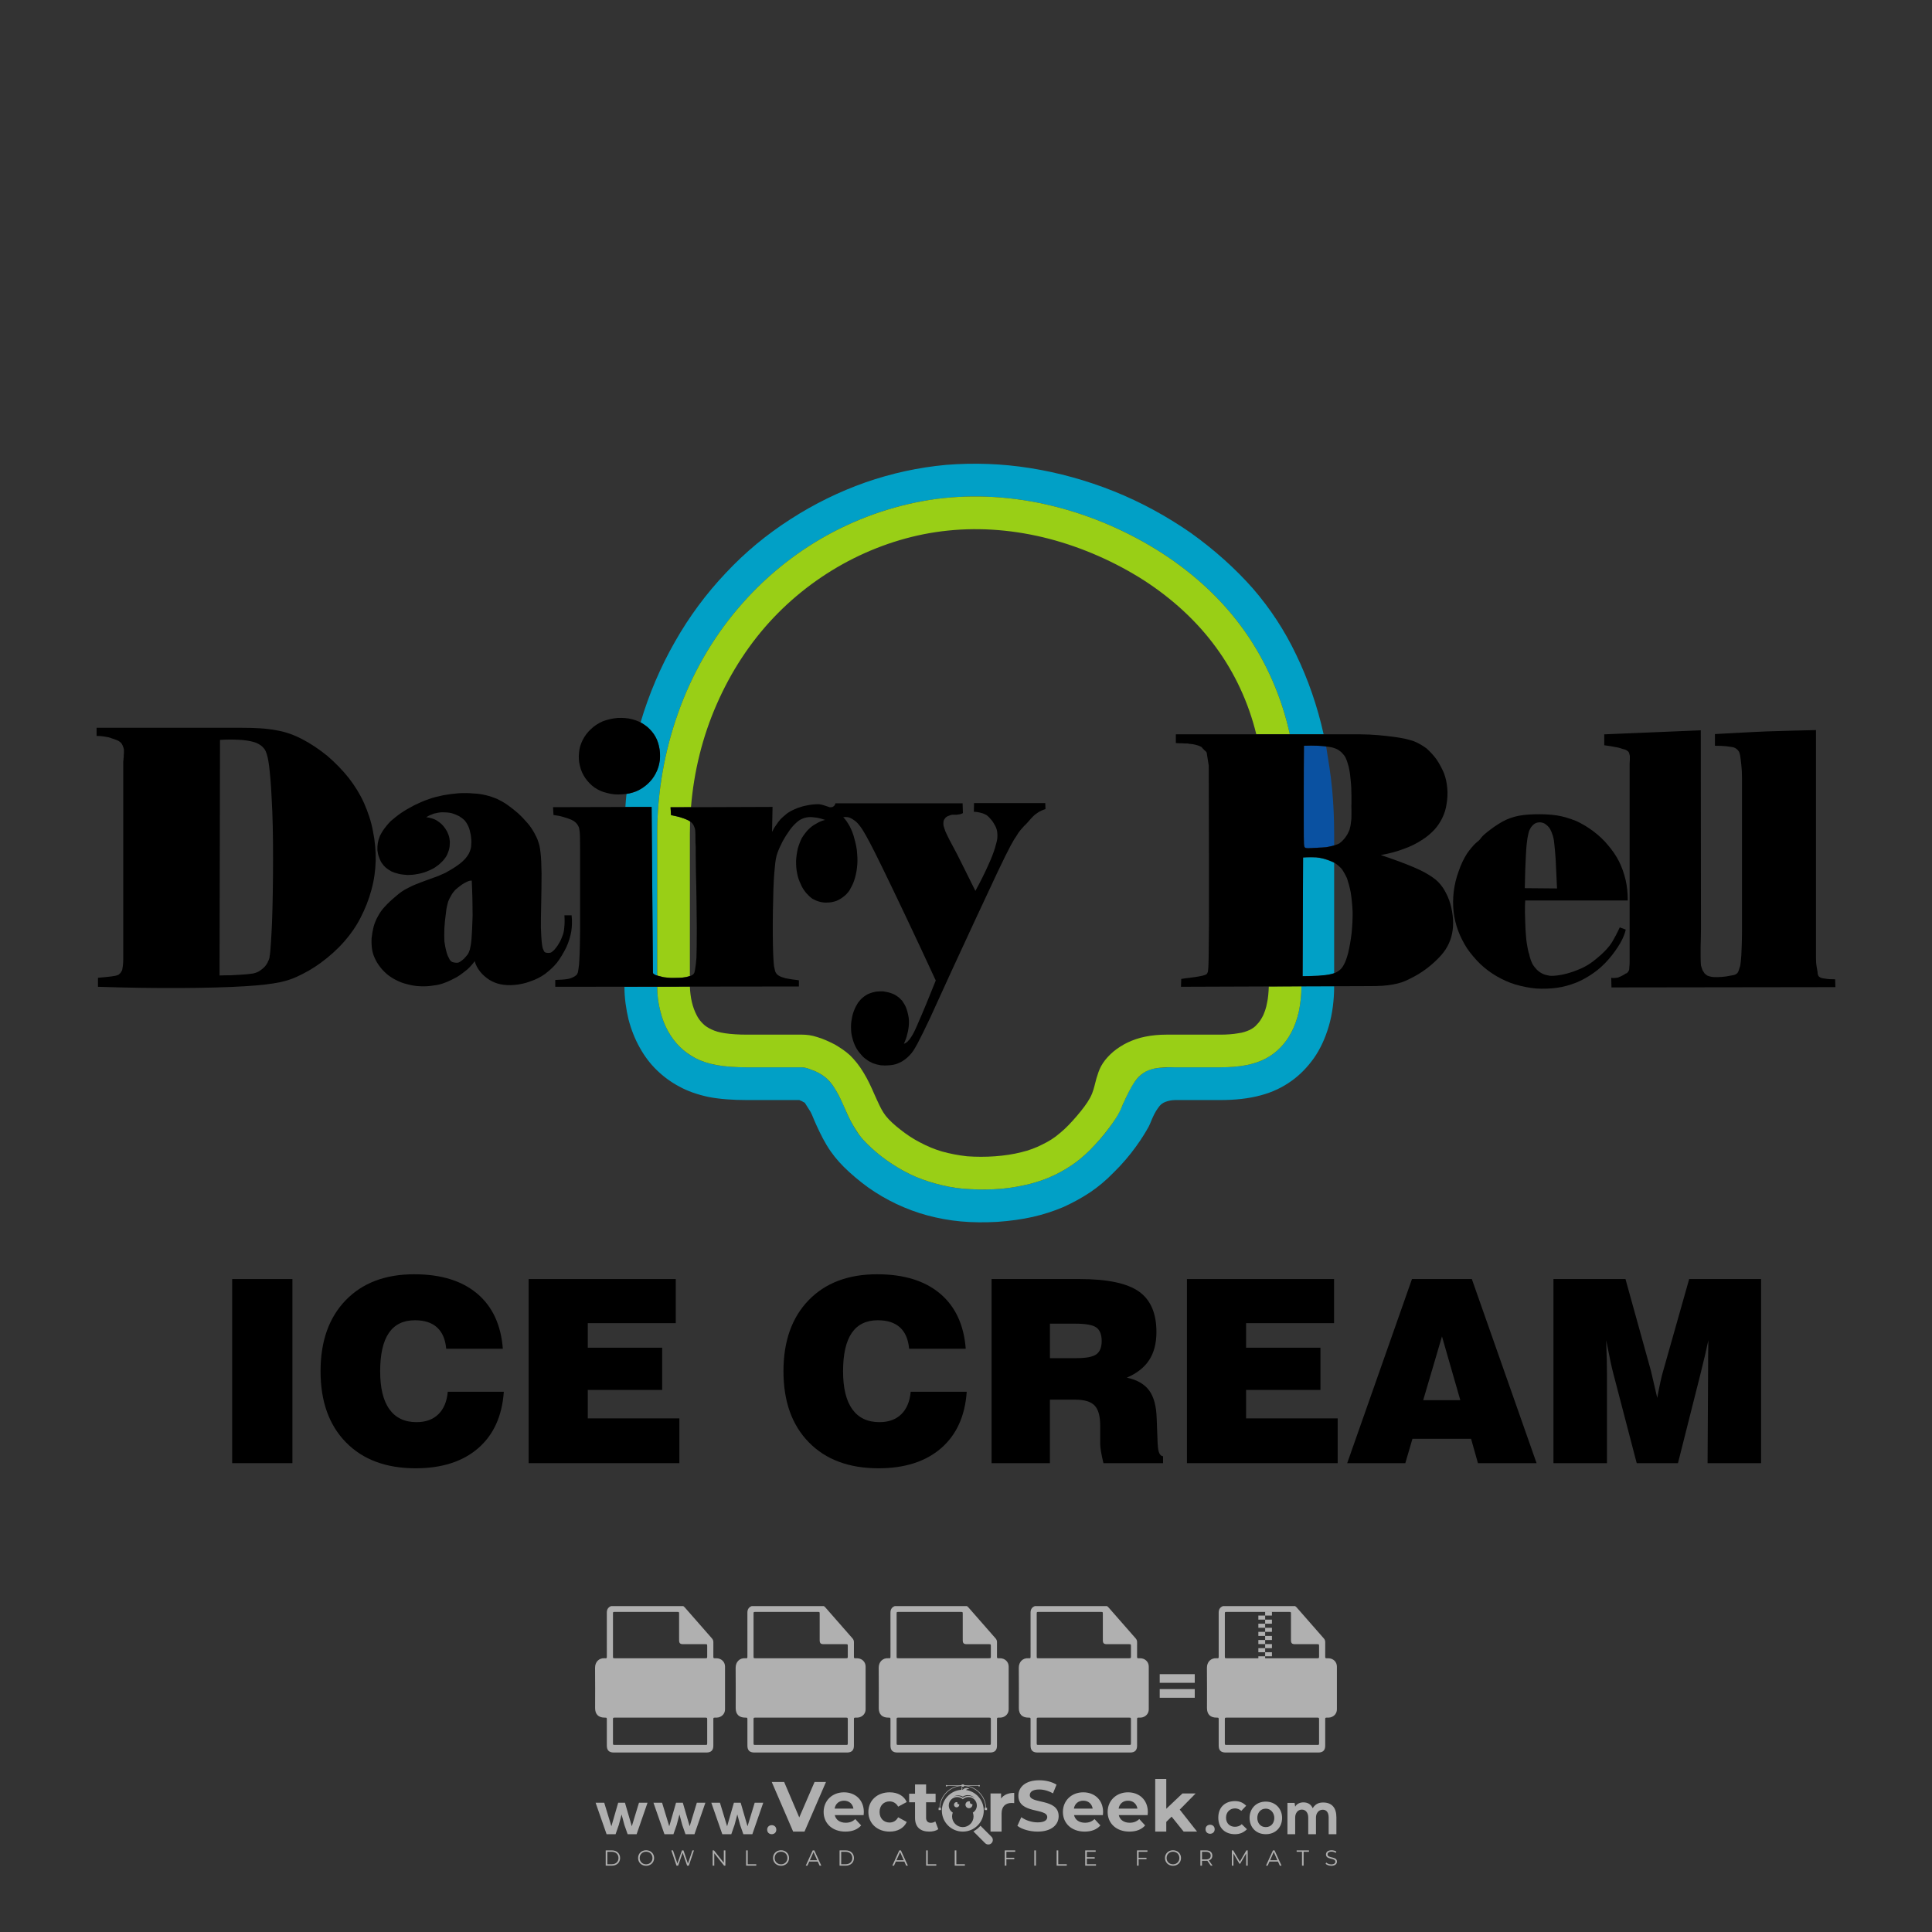 <?xml version="1.0" encoding="iso-8859-1"?>
<!-- Generator: Adobe Illustrator 27.0.0, SVG Export Plug-In . SVG Version: 6.00 Build 0)  -->
<svg version="1.1" id="Layer_1" xmlns="http://www.w3.org/2000/svg" xmlns:xlink="http://www.w3.org/1999/xlink" x="0px" y="0px"
	 viewBox="0 0 500 500" style="enable-background:new 0 0 500 500;" xml:space="preserve">
<rect x="0" y="0" width="500" height="500" fill="#333333" stroke="none"/>
<g id="watermark_1_">
	<g>
		<g id="watermark" style="opacity:0.61;">
			<g>
				<g>
					<g>
						<g>
							<polygon style="fill:#FFFFFF;" points="213.765,461.172 208.204,474.017 205.268,474.017 199.726,461.172 202.938,461.172 
								206.846,470.347 210.81,461.172 							"/>
						</g>
						<g>
							<path style="fill:#FFFFFF;" d="M223.507,469.741h-7.469c0.275,1.23,1.321,1.982,2.826,1.982c1.046,0,1.798-0.312,2.477-0.954
								l1.523,1.651c-0.917,1.046-2.294,1.597-4.074,1.597c-3.413,0-5.634-2.147-5.634-5.083c0-2.954,2.257-5.083,5.267-5.083
								c2.899,0,5.138,1.945,5.138,5.12C223.562,469.191,223.526,469.503,223.507,469.741 M216.002,468.071h4.863
								c-0.202-1.248-1.138-2.055-2.422-2.055C217.139,466.016,216.204,466.805,216.002,468.071"/>
						</g>
						<g>
							<path style="fill:#FFFFFF;" d="M224.735,468.934c0-2.973,2.294-5.083,5.505-5.083c2.074,0,3.707,0.899,4.423,2.514
								l-2.22,1.193c-0.532-0.936-1.321-1.358-2.221-1.358c-1.45,0-2.587,1.009-2.587,2.734c0,1.725,1.138,2.734,2.587,2.734
								c0.899,0,1.688-0.404,2.221-1.358l2.22,1.211c-0.716,1.578-2.349,2.495-4.423,2.495
								C227.029,474.017,224.735,471.907,224.735,468.934"/>
						</g>
						<g>
							<path style="fill:#FFFFFF;" d="M242.828,473.393c-0.587,0.422-1.45,0.624-2.331,0.624c-2.33,0-3.688-1.193-3.688-3.542
								v-4.055h-1.523v-2.202h1.523v-2.404h2.863v2.404h2.459v2.202h-2.459v4.019c0,0.844,0.458,1.303,1.229,1.303
								c0.422,0,0.844-0.128,1.156-0.367L242.828,473.393z"/>
						</g>
					</g>
					<g>
						<path style="fill:#FFFFFF;" d="M262.474,463.997v2.643c-0.238-0.018-0.422-0.037-0.642-0.037
							c-1.578,0-2.624,0.862-2.624,2.753v4.661h-2.863v-9.873h2.734v1.303C259.776,464.493,260.951,463.997,262.474,463.997"/>
					</g>
					<g>
						<path style="fill:#FFFFFF;" d="M263.299,472.53l1.009-2.239c1.083,0.789,2.697,1.339,4.239,1.339
							c1.762,0,2.477-0.587,2.477-1.376c0-2.404-7.469-0.752-7.469-5.524c0-2.184,1.762-4,5.413-4c1.615,0,3.267,0.385,4.459,1.138
							l-0.918,2.257c-1.193-0.679-2.422-1.009-3.56-1.009c-1.761,0-2.44,0.66-2.44,1.468c0,2.367,7.468,0.734,7.468,5.45
							c0,2.147-1.78,3.982-5.45,3.982C266.492,474.017,264.437,473.411,263.299,472.53"/>
					</g>
					<g>
						<path style="fill:#FFFFFF;" d="M285.428,469.741h-7.469c0.275,1.23,1.321,1.982,2.826,1.982c1.046,0,1.798-0.312,2.477-0.954
							l1.523,1.651c-0.918,1.046-2.294,1.597-4.074,1.597c-3.413,0-5.634-2.147-5.634-5.083c0-2.954,2.257-5.083,5.267-5.083
							c2.9,0,5.138,1.945,5.138,5.12C285.484,469.191,285.447,469.503,285.428,469.741 M277.923,468.071h4.863
							c-0.202-1.248-1.138-2.055-2.422-2.055C279.061,466.016,278.125,466.805,277.923,468.071"/>
					</g>
					<g>
						<path style="fill:#FFFFFF;" d="M297.007,469.741h-7.469c0.275,1.23,1.321,1.982,2.826,1.982c1.046,0,1.798-0.312,2.477-0.954
							l1.523,1.651c-0.918,1.046-2.294,1.597-4.074,1.597c-3.413,0-5.634-2.147-5.634-5.083c0-2.954,2.257-5.083,5.267-5.083
							c2.899,0,5.138,1.945,5.138,5.12C297.062,469.191,297.025,469.503,297.007,469.741 M289.501,468.071h4.863
							c-0.202-1.248-1.138-2.055-2.422-2.055C290.639,466.016,289.703,466.805,289.501,468.071"/>
					</g>
					<g>
						<polygon style="fill:#FFFFFF;" points="303.208,470.145 301.831,471.503 301.831,474.017 298.969,474.017 298.969,460.401 
							301.831,460.401 301.831,468.108 306.016,464.144 309.429,464.144 305.318,468.328 309.796,474.017 306.327,474.017 						"/>
					</g>
					<g>
						<path style="fill:#FFFFFF;" d="M256.601,475.359L256.601,475.359l-2.86-2.86c-0.435,0.508-0.953,0.943-1.534,1.284
							c-0.092,0.069-0.186,0.136-0.283,0.199l3.027,3.027c0.456,0.456,1.195,0.456,1.65,0
							C257.057,476.554,257.057,475.815,256.601,475.359"/>
					</g>
					<g>
						<path style="fill:#FFFFFF;" d="M249.984,463.244c0.221-0.173,0.495-0.281,0.797-0.281c0.042,0,0.083,0.002,0.124,0.006
							c-0.214-0.156-0.478-0.249-0.764-0.249c-0.395,0-0.744,0.18-0.981,0.458c-0.051,0-0.1,0.006-0.151,0.008
							c0.039-0.077,0.064-0.162,0.064-0.255c0-0.234-0.143-0.434-0.346-0.519c0.087,0.126,0.138,0.279,0.138,0.445
							c0,0.122-0.031,0.237-0.081,0.341c-2.811,0.201-5.03,2.539-5.03,5.4c0,2.993,2.426,5.42,5.42,5.42
							c2.993,0,5.42-2.426,5.42-5.42C254.595,465.879,252.593,463.635,249.984,463.244 M247.983,464.656
							c0.435,0,0.844,0.112,1.199,0.309c0.374-0.245,0.82-0.387,1.299-0.387c0.711,0,1.348,0.312,1.784,0.806
							c-0.435-0.379-1.004-0.61-1.627-0.61c-0.449,0-0.87,0.12-1.234,0.329c-0.079,0.046-0.156,0.096-0.229,0.15
							c-0.065-0.048-0.133-0.093-0.204-0.134c-0.369-0.219-0.8-0.344-1.26-0.344c-0.3,0-0.588,0.054-0.854,0.152
							C247.196,464.754,247.578,464.656,247.983,464.656 M251.772,469.098c0.115,0.305,0.181,0.634,0.181,0.979
							c0,1.534-1.244,2.777-2.778,2.777c-1.534,0-2.777-1.243-2.777-2.777c0-0.345,0.066-0.674,0.181-0.979
							c-0.62-0.382-1.035-1.064-1.035-1.846c0-1.197,0.971-2.168,2.168-2.168c0.565,0,1.078,0.218,1.463,0.572
							c0.386-0.354,0.899-0.572,1.464-0.572c1.197,0,2.168,0.971,2.168,2.168C252.807,468.034,252.392,468.716,251.772,469.098"/>
					</g>
					<g>
						<path style="fill:#FFFFFF;" d="M251.666,467.061c0,0.497-0.404,0.901-0.901,0.901c-0.497,0-0.901-0.404-0.901-0.901
							s0.404-0.901,0.901-0.901c0.101,0,0.197,0.017,0.287,0.047c-0.03,0.062-0.045,0.132-0.045,0.204
							c0,0.273,0.221,0.494,0.494,0.494c0.05,0,0.099-0.008,0.146-0.022C251.66,466.941,251.666,467,251.666,467.061"/>
					</g>
					<g>
						<path style="fill:#FFFFFF;" d="M248.255,467.061c0,0.376-0.305,0.681-0.681,0.681c-0.376,0-0.681-0.305-0.681-0.681
							s0.305-0.681,0.681-0.681c0.076,0,0.149,0.013,0.217,0.035c-0.023,0.047-0.034,0.1-0.034,0.155
							c0,0.206,0.167,0.374,0.374,0.374c0.038,0,0.075-0.006,0.11-0.017C248.25,466.97,248.255,467.015,248.255,467.061"/>
					</g>
					<g>
						<g>
							<g>
								<rect x="242.908" y="467.83" style="fill:#FFFFFF;" width="0.616" height="0.616"/>
							</g>
							<g>
								<rect x="254.827" y="467.83" style="fill:#FFFFFF;" width="0.616" height="0.616"/>
							</g>
							<g>
								<path style="fill:#FFFFFF;" d="M255.205,468.082h-0.14c0-3.248-2.642-5.89-5.89-5.89c-3.248,0-5.89,2.642-5.89,5.89h-0.14
									c0-1.611,0.627-3.125,1.766-4.264c1.139-1.139,2.653-1.766,4.264-1.766c1.611,0,3.125,0.627,4.264,1.766
									C254.578,464.957,255.205,466.471,255.205,468.082"/>
							</g>
						</g>
						<g>
							<rect x="248.868" y="461.814" style="fill:#FFFFFF;" width="0.616" height="0.616"/>
						</g>
						<g>
							<rect x="244.95" y="462.052" style="fill:#FFFFFF;" width="8.45" height="0.14"/>
						</g>
						<g>
							<path style="fill:#FFFFFF;" d="M245.174,462.15c0,0.108-0.088,0.196-0.196,0.196c-0.108,0-0.196-0.088-0.196-0.196
								c0-0.108,0.088-0.196,0.196-0.196C245.086,461.954,245.174,462.042,245.174,462.15"/>
						</g>
						<g>
							<path style="fill:#FFFFFF;" d="M253.596,462.15c0,0.108-0.088,0.196-0.196,0.196c-0.108,0-0.196-0.088-0.196-0.196
								c0-0.108,0.088-0.196,0.196-0.196C253.509,461.954,253.596,462.042,253.596,462.15"/>
						</g>
					</g>
				</g>
				<g>
					<path style="fill:#FFFFFF;" d="M314.356,473.409c0,1.559-2.364,1.559-2.364,0C311.993,471.851,314.356,471.851,314.356,473.409
						z"/>
				</g>
				<g>
					<g>
						<g>
							<path style="fill:#FFFFFF;" d="M161.739,466.549l1.772,6.088l1.855-6.088h2.215l-2.823,8.14h-2.33l-0.837-2.396l-0.722-2.708
								l-0.722,2.708l-0.837,2.396h-2.33l-2.839-8.14h2.231l1.855,6.088l1.756-6.088H161.739z"/>
						</g>
						<g>
							<path style="fill:#FFFFFF;" d="M176.713,466.549l1.772,6.088l1.855-6.088h2.215l-2.823,8.14h-2.33l-0.837-2.396l-0.722-2.708
								l-0.722,2.708l-0.837,2.396h-2.33l-2.839-8.14h2.231l1.855,6.088l1.756-6.088H176.713z"/>
						</g>
						<g>
							<path style="fill:#FFFFFF;" d="M191.687,466.549l1.772,6.088l1.855-6.088h2.215l-2.823,8.14h-2.33l-0.837-2.396l-0.722-2.708
								l-0.722,2.708l-0.837,2.396h-2.33l-2.839-8.14h2.231l1.855,6.088l1.756-6.088H191.687z"/>
						</g>
					</g>
					<g>
						<path style="fill:#FFFFFF;" d="M200.908,473.52c0,1.559-2.364,1.559-2.364,0C198.545,471.962,200.908,471.962,200.908,473.52z
							"/>
					</g>
					<g>
						<path style="fill:#FFFFFF;" d="M322.71,473.409c-0.935,0.919-1.919,1.28-3.117,1.28c-2.346,0-4.3-1.411-4.3-4.282
							s1.953-4.284,4.3-4.284c1.149,0,2.035,0.329,2.921,1.199l-1.264,1.329c-0.476-0.428-1.066-0.64-1.623-0.64
							c-1.346,0-2.33,0.985-2.33,2.396c0,1.542,1.05,2.362,2.297,2.362c0.64,0,1.28-0.18,1.772-0.672L322.71,473.409z"/>
					</g>
					<g>
						<path style="fill:#FFFFFF;" d="M331.805,470.472c0,2.33-1.591,4.217-4.217,4.217c-2.626,0-4.201-1.887-4.201-4.217
							c0-2.314,1.609-4.217,4.185-4.217C330.149,466.255,331.805,468.158,331.805,470.472z M325.389,470.472
							c0,1.231,0.739,2.38,2.199,2.38c1.46,0,2.199-1.149,2.199-2.38c0-1.215-0.854-2.396-2.199-2.396
							C326.144,468.077,325.389,469.258,325.389,470.472z"/>
					</g>
					<g>
						<path style="fill:#FFFFFF;" d="M338.572,474.689v-4.332c0-1.068-0.559-2.035-1.658-2.035c-1.082,0-1.722,0.967-1.722,2.035
							v4.332h-2.003v-8.107h1.855l0.148,0.985c0.426-0.82,1.362-1.116,2.133-1.116c0.969,0,1.937,0.394,2.396,1.51
							c0.723-1.149,1.658-1.478,2.708-1.478c2.297,0,3.43,1.412,3.43,3.84v4.365h-2.003v-4.365c0-1.066-0.442-1.97-1.526-1.97
							c-1.082,0-1.756,0.935-1.756,2.003v4.332H338.572z"/>
					</g>
				</g>
			</g>
		</g>
		<g style="opacity:0.61;">
			<g>
				<g>
					<path style="fill:#FFFFFF;" d="M345.988,431.299c-0.006-1.224-0.959-2.121-2.189-2.14c-0.924-0.014-0.832,0.12-0.834-0.867
						c-0.003-1.097-0.007-2.194,0.003-3.292c0.003-0.379-0.112-0.691-0.362-0.976c-2.342-2.668-4.678-5.342-7.019-8.011
						c-0.12-0.137-0.275-0.244-0.414-0.366c-6.214,0-12.427,0-18.641,0c-0.794,0.293-1.14,0.868-1.138,1.709
						c0.01,3.748,0.004,7.496,0.004,11.243c0,0.556-0.003,0.589-0.55,0.551c-1.497-0.102-2.516,0.986-2.497,2.492
						c0.044,3.476,0.013,6.953,0.014,10.429c0.001,1.58,0.867,2.443,2.45,2.449c0.582,0.002,0.582,0.002,0.582,0.6
						c0,2.219-0.001,4.438,0.001,6.657c0.001,1.192,0.58,1.771,1.768,1.771c8.013,0.001,16.027,0.001,24.04,0
						c1.168,0,1.755-0.583,1.757-1.745c0.002-2.256,0-4.512,0.001-6.768c0-0.512,0.002-0.511,0.52-0.515
						c0.271-0.002,0.541,0.008,0.809-0.058c0.996-0.246,1.69-1.044,1.694-2.069C346.003,438.696,346.005,434.997,345.988,431.299z
						 M317.537,417.162c5.337,0,10.674,0,16.01,0c0.548,0,0.554,0.007,0.554,0.561c0.001,2.243-0.001,4.486,0.001,6.73
						c0.001,0.811,0.249,1.059,1.06,1.059c1.91,0.001,3.821,0,5.731,0.001c0.458,0,0.479,0.021,0.481,0.483
						c0.003,0.887,0.002,1.775,0,2.662c-0.001,0.477-0.024,0.498-0.504,0.499c-3.895,0.001-7.79,0-11.684,0
						c-3.882,0-7.765,0-11.647,0c-0.55,0-0.552-0.001-0.552-0.561c-0.001-3.624-0.001-7.247,0-10.871
						C316.987,417.166,316.991,417.162,317.537,417.162z M340.822,451.579c-3.883,0.001-7.766,0-11.65,0c-3.871,0-7.742,0-11.613,0
						c-0.572,0-0.574-0.002-0.574-0.579c-0.001-1.997-0.001-3.994,0.001-5.991c0-0.464,0.023-0.486,0.478-0.487
						c7.803-0.001,15.607-0.001,23.41,0c0.478,0,0.499,0.02,0.499,0.503c0.002,1.997,0.001,3.994,0,5.991
						C341.375,451.574,341.37,451.579,340.822,451.579z"/>
				</g>
				<g>
					<g>
						<rect x="327.418" y="417.053" style="fill:#FFFFFF;" width="1.757" height="1.054"/>
					</g>
					<g>
						<rect x="325.662" y="418.107" style="fill:#FFFFFF;" width="1.757" height="1.054"/>
					</g>
					<g>
						<rect x="327.418" y="419.161" style="fill:#FFFFFF;" width="1.757" height="1.054"/>
					</g>
					<g>
						<rect x="325.662" y="420.215" style="fill:#FFFFFF;" width="1.757" height="1.054"/>
					</g>
					<g>
						<rect x="327.418" y="421.269" style="fill:#FFFFFF;" width="1.757" height="1.054"/>
					</g>
					<g>
						<rect x="325.662" y="422.323" style="fill:#FFFFFF;" width="1.757" height="1.054"/>
					</g>
					<g>
						<rect x="327.418" y="423.378" style="fill:#FFFFFF;" width="1.757" height="1.054"/>
					</g>
					<g>
						<rect x="325.662" y="424.432" style="fill:#FFFFFF;" width="1.757" height="1.054"/>
					</g>
					<g>
						<rect x="327.418" y="425.486" style="fill:#FFFFFF;" width="1.757" height="1.054"/>
					</g>
					<g>
						<rect x="325.662" y="426.54" style="fill:#FFFFFF;" width="1.757" height="1.054"/>
					</g>
					<g>
						<rect x="327.418" y="427.594" style="fill:#FFFFFF;" width="1.757" height="1.054"/>
					</g>
					<g>
						<rect x="325.662" y="428.648" style="fill:#FFFFFF;" width="1.757" height="1.054"/>
					</g>
				</g>
			</g>
			<g>
				<path style="fill:#FFFFFF;" d="M187.637,431.299c-0.006-1.224-0.959-2.121-2.189-2.14c-0.924-0.014-0.832,0.12-0.834-0.867
					c-0.003-1.097-0.007-2.194,0.003-3.292c0.003-0.379-0.112-0.691-0.362-0.976c-2.342-2.668-4.678-5.342-7.019-8.011
					c-0.12-0.137-0.275-0.244-0.414-0.366c-6.214,0-12.427,0-18.641,0c-0.794,0.293-1.14,0.868-1.138,1.709
					c0.01,3.748,0.004,7.496,0.004,11.243c0,0.556-0.003,0.589-0.55,0.551c-1.497-0.102-2.516,0.986-2.497,2.492
					c0.044,3.476,0.013,6.953,0.014,10.429c0.001,1.58,0.867,2.443,2.45,2.449c0.582,0.002,0.582,0.002,0.582,0.6
					c0,2.219-0.001,4.438,0.001,6.657c0.001,1.192,0.58,1.771,1.768,1.771c8.013,0.001,16.027,0.001,24.04,0
					c1.168,0,1.755-0.583,1.757-1.745c0.002-2.256,0-4.512,0.001-6.768c0-0.512,0.002-0.511,0.52-0.515
					c0.271-0.002,0.541,0.008,0.809-0.058c0.996-0.246,1.69-1.044,1.694-2.069C187.652,438.696,187.655,434.997,187.637,431.299z
					 M159.187,417.162c5.337,0,10.674,0,16.01,0c0.548,0,0.554,0.007,0.554,0.561c0.001,2.243-0.001,4.486,0.001,6.73
					c0.001,0.811,0.249,1.059,1.06,1.059c1.91,0.001,3.821,0,5.731,0.001c0.458,0,0.479,0.021,0.481,0.483
					c0.003,0.887,0.002,1.775,0,2.662c-0.001,0.477-0.024,0.498-0.504,0.499c-3.895,0.001-7.79,0-11.684,0
					c-3.882,0-7.765,0-11.647,0c-0.55,0-0.552-0.001-0.552-0.561c-0.001-3.624-0.001-7.247,0-10.871
					C158.636,417.166,158.64,417.162,159.187,417.162z M182.472,451.579c-3.883,0.001-7.766,0-11.65,0c-3.871,0-7.742,0-11.613,0
					c-0.572,0-0.574-0.002-0.574-0.579c-0.001-1.997-0.001-3.994,0.001-5.991c0-0.464,0.023-0.486,0.478-0.487
					c7.803-0.001,15.607-0.001,23.41,0c0.478,0,0.499,0.02,0.499,0.503c0.002,1.997,0.001,3.994,0,5.991
					C183.024,451.574,183.019,451.579,182.472,451.579z"/>
			</g>
			<g>
				<path style="fill:#FFFFFF;" d="M159.779,440.669v-7.897h2.779c0.375,0,0.726,0.061,1.053,0.182
					c0.327,0.121,0.612,0.292,0.855,0.513c0.242,0.221,0.434,0.483,0.573,0.789c0.14,0.305,0.21,0.642,0.21,1.009
					c0,0.375-0.07,0.715-0.21,1.02c-0.14,0.305-0.331,0.568-0.573,0.789c-0.243,0.221-0.528,0.392-0.855,0.513
					c-0.327,0.121-0.678,0.182-1.053,0.182h-1.29v2.901H159.779z M162.58,436.356c0.39,0,0.684-0.111,0.882-0.331
					c0.199-0.22,0.298-0.474,0.298-0.761c0-0.14-0.024-0.276-0.072-0.408c-0.048-0.132-0.121-0.248-0.221-0.347
					c-0.099-0.099-0.223-0.178-0.37-0.237c-0.147-0.059-0.32-0.089-0.518-0.089h-1.312v2.173H162.58z"/>
				<path style="fill:#FFFFFF;" d="M166.308,432.771h1.731l3.177,5.294h0.088l-0.088-1.522v-3.772h1.478v7.897h-1.566l-3.353-5.592
					h-0.088l0.088,1.522v4.07h-1.467V432.771z"/>
				<path style="fill:#FFFFFF;" d="M177.922,436.334h3.872c0.022,0.089,0.04,0.195,0.055,0.32c0.014,0.125,0.022,0.25,0.022,0.375
					c0,0.507-0.077,0.985-0.231,1.434c-0.154,0.449-0.397,0.849-0.728,1.202c-0.353,0.375-0.776,0.666-1.268,0.871
					c-0.493,0.206-1.055,0.309-1.688,0.309c-0.574,0-1.114-0.103-1.622-0.309c-0.507-0.206-0.948-0.492-1.323-0.86
					c-0.375-0.367-0.673-0.803-0.894-1.307c-0.221-0.504-0.331-1.053-0.331-1.649c0-0.595,0.11-1.145,0.331-1.649
					c0.221-0.504,0.518-0.939,0.894-1.307c0.375-0.367,0.816-0.654,1.323-0.86c0.507-0.206,1.048-0.309,1.622-0.309
					c0.64,0,1.211,0.11,1.715,0.331c0.504,0.221,0.935,0.526,1.296,0.915l-1.025,1.004c-0.258-0.272-0.544-0.48-0.861-0.623
					c-0.316-0.143-0.695-0.215-1.136-0.215c-0.361,0-0.703,0.065-1.026,0.193c-0.324,0.129-0.607,0.311-0.85,0.546
					c-0.242,0.235-0.436,0.52-0.579,0.855c-0.143,0.335-0.215,0.708-0.215,1.119c0,0.412,0.072,0.785,0.215,1.12
					c0.143,0.335,0.338,0.62,0.584,0.855c0.246,0.235,0.531,0.418,0.855,0.546c0.323,0.129,0.669,0.193,1.037,0.193
					c0.419,0,0.773-0.061,1.064-0.182c0.29-0.121,0.538-0.278,0.744-0.469c0.148-0.132,0.275-0.3,0.381-0.502
					c0.106-0.202,0.189-0.428,0.248-0.678h-2.482V436.334z"/>
			</g>
			<g>
				<path style="fill:#FFFFFF;" d="M224.019,431.299c-0.006-1.224-0.959-2.121-2.189-2.14c-0.924-0.014-0.832,0.12-0.834-0.867
					c-0.003-1.097-0.007-2.194,0.003-3.292c0.003-0.379-0.112-0.691-0.362-0.976c-2.342-2.668-4.678-5.342-7.019-8.011
					c-0.12-0.137-0.275-0.244-0.414-0.366c-6.214,0-12.427,0-18.641,0c-0.794,0.293-1.14,0.868-1.138,1.709
					c0.01,3.748,0.004,7.496,0.004,11.243c0,0.556-0.003,0.589-0.55,0.551c-1.497-0.102-2.516,0.986-2.497,2.492
					c0.044,3.476,0.013,6.953,0.014,10.429c0.001,1.58,0.867,2.443,2.45,2.449c0.582,0.002,0.582,0.002,0.582,0.6
					c0,2.219-0.001,4.438,0.001,6.657c0.001,1.192,0.58,1.771,1.768,1.771c8.013,0.001,16.027,0.001,24.04,0
					c1.168,0,1.755-0.583,1.757-1.745c0.002-2.256,0-4.512,0.001-6.768c0-0.512,0.002-0.511,0.52-0.515
					c0.271-0.002,0.541,0.008,0.809-0.058c0.997-0.246,1.69-1.044,1.694-2.069C224.034,438.696,224.036,434.997,224.019,431.299z
					 M195.568,417.162c5.337,0,10.674,0,16.01,0c0.548,0,0.554,0.007,0.554,0.561c0.001,2.243-0.001,4.486,0.001,6.73
					c0.001,0.811,0.249,1.059,1.06,1.059c1.91,0.001,3.821,0,5.731,0.001c0.458,0,0.479,0.021,0.481,0.483
					c0.003,0.887,0.002,1.775,0,2.662c-0.001,0.477-0.024,0.498-0.504,0.499c-3.895,0.001-7.79,0-11.684,0
					c-3.882,0-7.765,0-11.647,0c-0.55,0-0.552-0.001-0.552-0.561c-0.001-3.624-0.001-7.247,0-10.871
					C195.018,417.166,195.022,417.162,195.568,417.162z M218.854,451.579c-3.883,0.001-7.766,0-11.65,0c-3.871,0-7.742,0-11.613,0
					c-0.572,0-0.574-0.002-0.574-0.579c-0.001-1.997-0.001-3.994,0.001-5.991c0-0.464,0.023-0.486,0.478-0.487
					c7.803-0.001,15.607-0.001,23.41,0c0.478,0,0.499,0.02,0.499,0.503c0.002,1.997,0.001,3.994,0,5.991
					C219.406,451.574,219.401,451.579,218.854,451.579z"/>
			</g>
			<g>
				<path style="fill:#FFFFFF;" d="M205.111,432.771h1.699l2.967,7.897h-1.644l-0.651-1.886h-3.044l-0.651,1.886h-1.643
					L205.111,432.771z M206.997,437.415l-0.706-1.974l-0.287-0.96h-0.088l-0.287,0.96l-0.706,1.974H206.997z"/>
				<path style="fill:#FFFFFF;" d="M211.331,434.536c-0.125,0-0.245-0.024-0.359-0.072c-0.114-0.048-0.213-0.114-0.298-0.199
					c-0.084-0.084-0.151-0.182-0.198-0.292c-0.048-0.11-0.072-0.232-0.072-0.364s0.024-0.254,0.072-0.364
					c0.048-0.11,0.114-0.208,0.198-0.292c0.084-0.084,0.184-0.151,0.298-0.198c0.114-0.048,0.233-0.072,0.359-0.072
					c0.257,0,0.478,0.09,0.662,0.27c0.184,0.181,0.276,0.399,0.276,0.656s-0.092,0.476-0.276,0.656
					C211.809,434.446,211.589,434.536,211.331,434.536z M210.615,440.669v-5.404h1.445v5.404H210.615z"/>
			</g>
			<g>
				<path style="fill:#FFFFFF;" d="M261.044,431.299c-0.006-1.224-0.959-2.121-2.189-2.14c-0.924-0.014-0.832,0.12-0.834-0.867
					c-0.003-1.097-0.007-2.194,0.003-3.292c0.003-0.379-0.112-0.691-0.362-0.976c-2.342-2.668-4.678-5.342-7.019-8.011
					c-0.12-0.137-0.275-0.244-0.414-0.366c-6.214,0-12.427,0-18.641,0c-0.794,0.293-1.14,0.868-1.138,1.709
					c0.01,3.748,0.004,7.496,0.004,11.243c0,0.556-0.003,0.589-0.55,0.551c-1.497-0.102-2.516,0.986-2.497,2.492
					c0.044,3.476,0.013,6.953,0.014,10.429c0.001,1.58,0.867,2.443,2.45,2.449c0.582,0.002,0.582,0.002,0.582,0.6
					c0,2.219-0.001,4.438,0.001,6.657c0.001,1.192,0.58,1.771,1.768,1.771c8.013,0.001,16.027,0.001,24.04,0
					c1.168,0,1.755-0.583,1.757-1.745c0.002-2.256,0-4.512,0.001-6.768c0-0.512,0.002-0.511,0.52-0.515
					c0.271-0.002,0.541,0.008,0.809-0.058c0.996-0.246,1.69-1.044,1.694-2.069C261.059,438.696,261.061,434.997,261.044,431.299z
					 M232.593,417.162c5.337,0,10.674,0,16.01,0c0.548,0,0.554,0.007,0.554,0.561c0.001,2.243-0.001,4.486,0.001,6.73
					c0.001,0.811,0.249,1.059,1.06,1.059c1.91,0.001,3.821,0,5.731,0.001c0.458,0,0.479,0.021,0.481,0.483
					c0.003,0.887,0.002,1.775,0,2.662c-0.001,0.477-0.024,0.498-0.504,0.499c-3.895,0.001-7.79,0-11.684,0
					c-3.882,0-7.765,0-11.647,0c-0.55,0-0.552-0.001-0.552-0.561c-0.001-3.624-0.001-7.247,0-10.871
					C232.042,417.166,232.047,417.162,232.593,417.162z M255.878,451.579c-3.883,0.001-7.766,0-11.65,0c-3.871,0-7.742,0-11.613,0
					c-0.572,0-0.574-0.002-0.574-0.579c-0.001-1.997-0.001-3.994,0.001-5.991c0-0.464,0.023-0.486,0.478-0.487
					c7.803-0.001,15.607-0.001,23.41,0c0.478,0,0.499,0.02,0.499,0.503c0.002,1.997,0.001,3.994,0,5.991
					C256.431,451.574,256.426,451.579,255.878,451.579z"/>
			</g>
			<g>
				<path style="fill:#FFFFFF;" d="M236.361,440.845c-0.338,0-0.662-0.048-0.971-0.143c-0.309-0.095-0.592-0.239-0.849-0.43
					c-0.257-0.191-0.481-0.425-0.673-0.7c-0.191-0.276-0.342-0.597-0.452-0.965l1.401-0.551c0.103,0.397,0.283,0.726,0.54,0.987
					c0.257,0.261,0.596,0.392,1.015,0.392c0.154,0,0.303-0.02,0.447-0.061c0.143-0.04,0.272-0.099,0.386-0.176
					s0.204-0.175,0.27-0.292c0.066-0.118,0.099-0.254,0.099-0.408c0-0.147-0.026-0.279-0.077-0.397
					c-0.051-0.117-0.138-0.227-0.259-0.331c-0.121-0.103-0.28-0.202-0.475-0.298c-0.195-0.095-0.435-0.195-0.722-0.298l-0.485-0.176
					c-0.213-0.073-0.429-0.173-0.645-0.298c-0.217-0.125-0.413-0.276-0.59-0.452c-0.177-0.176-0.322-0.384-0.436-0.623
					c-0.114-0.239-0.171-0.509-0.171-0.81c0-0.309,0.06-0.597,0.182-0.866c0.121-0.268,0.294-0.503,0.518-0.706
					c0.224-0.202,0.492-0.36,0.805-0.474s0.66-0.171,1.042-0.171c0.397,0,0.74,0.053,1.031,0.16
					c0.291,0.107,0.537,0.243,0.739,0.408c0.202,0.165,0.366,0.348,0.491,0.546c0.125,0.199,0.217,0.386,0.276,0.563l-1.312,0.551
					c-0.074-0.221-0.208-0.419-0.402-0.596c-0.195-0.176-0.462-0.265-0.8-0.265c-0.324,0-0.592,0.075-0.805,0.226
					c-0.213,0.151-0.32,0.348-0.32,0.59c0,0.235,0.103,0.436,0.309,0.601c0.206,0.165,0.533,0.325,0.982,0.48l0.497,0.165
					c0.316,0.111,0.605,0.237,0.866,0.381c0.261,0.143,0.485,0.314,0.673,0.513c0.187,0.199,0.331,0.425,0.43,0.678
					c0.1,0.254,0.149,0.546,0.149,0.877c0,0.412-0.083,0.767-0.248,1.064c-0.165,0.298-0.377,0.542-0.634,0.734
					c-0.258,0.191-0.548,0.335-0.872,0.43C236.986,440.797,236.67,440.845,236.361,440.845z"/>
				<path style="fill:#FFFFFF;" d="M239.516,432.771h1.61l1.633,4.754l0.287,1.015h0.088l0.309-1.015l1.699-4.754h1.61l-2.879,7.897
					h-1.566L239.516,432.771z"/>
				<path style="fill:#FFFFFF;" d="M251.097,436.334h3.871c0.022,0.089,0.04,0.195,0.055,0.32c0.015,0.125,0.023,0.25,0.023,0.375
					c0,0.507-0.078,0.985-0.232,1.434c-0.154,0.449-0.397,0.849-0.728,1.202c-0.353,0.375-0.775,0.666-1.268,0.871
					c-0.493,0.206-1.055,0.309-1.688,0.309c-0.574,0-1.114-0.103-1.621-0.309c-0.507-0.206-0.949-0.492-1.324-0.86
					c-0.375-0.367-0.673-0.803-0.894-1.307c-0.22-0.504-0.331-1.053-0.331-1.649c0-0.595,0.11-1.145,0.331-1.649
					c0.221-0.504,0.518-0.939,0.894-1.307c0.375-0.367,0.816-0.654,1.324-0.86c0.507-0.206,1.047-0.309,1.621-0.309
					c0.64,0,1.211,0.11,1.715,0.331c0.504,0.221,0.936,0.526,1.296,0.915l-1.026,1.004c-0.257-0.272-0.544-0.48-0.861-0.623
					c-0.316-0.143-0.694-0.215-1.136-0.215c-0.36,0-0.702,0.065-1.026,0.193c-0.323,0.129-0.607,0.311-0.849,0.546
					c-0.243,0.235-0.436,0.52-0.579,0.855c-0.143,0.335-0.215,0.708-0.215,1.119c0,0.412,0.072,0.785,0.215,1.12
					c0.143,0.335,0.338,0.62,0.585,0.855c0.246,0.235,0.531,0.418,0.854,0.546c0.324,0.129,0.669,0.193,1.037,0.193
					c0.419,0,0.774-0.061,1.064-0.182c0.29-0.121,0.539-0.278,0.745-0.469c0.147-0.132,0.274-0.3,0.38-0.502
					c0.107-0.202,0.189-0.428,0.248-0.678h-2.482V436.334z"/>
			</g>
			<g>
				<path style="fill:#FFFFFF;" d="M297.3,431.299c-0.006-1.224-0.959-2.121-2.189-2.14c-0.924-0.014-0.832,0.12-0.834-0.867
					c-0.003-1.097-0.007-2.194,0.003-3.292c0.003-0.379-0.112-0.691-0.362-0.976c-2.342-2.668-4.678-5.342-7.019-8.011
					c-0.12-0.137-0.275-0.244-0.414-0.366c-6.214,0-12.427,0-18.641,0c-0.794,0.293-1.14,0.868-1.138,1.709
					c0.01,3.748,0.004,7.496,0.004,11.243c0,0.556-0.003,0.589-0.55,0.551c-1.497-0.102-2.516,0.986-2.497,2.492
					c0.044,3.476,0.013,6.953,0.014,10.429c0.001,1.58,0.867,2.443,2.45,2.449c0.582,0.002,0.582,0.002,0.582,0.6
					c0,2.219-0.001,4.438,0.001,6.657c0.001,1.192,0.58,1.771,1.768,1.771c8.013,0.001,16.027,0.001,24.04,0
					c1.168,0,1.755-0.583,1.757-1.745c0.002-2.256,0-4.512,0.001-6.768c0-0.512,0.002-0.511,0.52-0.515
					c0.271-0.002,0.541,0.008,0.809-0.058c0.996-0.246,1.69-1.044,1.694-2.069C297.315,438.696,297.318,434.997,297.3,431.299z
					 M268.85,417.162c5.337,0,10.674,0,16.01,0c0.548,0,0.554,0.007,0.554,0.561c0.001,2.243-0.001,4.486,0.001,6.73
					c0.001,0.811,0.249,1.059,1.06,1.059c1.91,0.001,3.821,0,5.731,0.001c0.458,0,0.479,0.021,0.481,0.483
					c0.003,0.887,0.002,1.775,0,2.662c-0.001,0.477-0.024,0.498-0.504,0.499c-3.895,0.001-7.79,0-11.684,0
					c-3.882,0-7.765,0-11.647,0c-0.55,0-0.552-0.001-0.552-0.561c-0.001-3.624-0.001-7.247,0-10.871
					C268.299,417.166,268.303,417.162,268.85,417.162z M292.135,451.579c-3.883,0.001-7.766,0-11.65,0c-3.871,0-7.742,0-11.613,0
					c-0.572,0-0.574-0.002-0.574-0.579c-0.001-1.997-0.001-3.994,0.001-5.991c0-0.464,0.023-0.486,0.478-0.487
					c7.803-0.001,15.607-0.001,23.41,0c0.478,0,0.499,0.02,0.499,0.503c0.001,1.997,0.001,3.994,0,5.991
					C292.687,451.574,292.682,451.579,292.135,451.579z"/>
			</g>
			<g>
				<path style="fill:#FFFFFF;" d="M272.966,434.183v1.831h3.165v1.412h-3.165v1.831h3.518v1.412h-5.007v-7.897h5.007v1.412H272.966
					z"/>
				<path style="fill:#FFFFFF;" d="M277.852,440.669v-7.897h2.779c0.375,0,0.726,0.061,1.053,0.182
					c0.327,0.121,0.612,0.292,0.855,0.513c0.243,0.221,0.434,0.483,0.574,0.789c0.14,0.305,0.209,0.642,0.209,1.009
					c0,0.375-0.07,0.715-0.209,1.02c-0.14,0.305-0.331,0.568-0.574,0.789c-0.243,0.221-0.528,0.392-0.855,0.513
					c-0.327,0.121-0.678,0.182-1.053,0.182h-1.29v2.901H277.852z M280.653,436.356c0.389,0,0.684-0.111,0.882-0.331
					c0.199-0.22,0.298-0.474,0.298-0.761c0-0.14-0.024-0.276-0.072-0.408c-0.048-0.132-0.121-0.248-0.221-0.347
					c-0.099-0.099-0.222-0.178-0.37-0.237c-0.147-0.059-0.32-0.089-0.518-0.089h-1.312v2.173H280.653z"/>
				<path style="fill:#FFFFFF;" d="M286.797,440.845c-0.338,0-0.662-0.048-0.971-0.143c-0.309-0.095-0.592-0.239-0.849-0.43
					c-0.257-0.191-0.482-0.425-0.673-0.7c-0.191-0.276-0.342-0.597-0.452-0.965l1.401-0.551c0.103,0.397,0.283,0.726,0.541,0.987
					c0.257,0.261,0.595,0.392,1.015,0.392c0.154,0,0.303-0.02,0.447-0.061c0.143-0.04,0.272-0.099,0.386-0.176
					c0.114-0.077,0.204-0.175,0.27-0.292c0.066-0.118,0.1-0.254,0.1-0.408c0-0.147-0.026-0.279-0.077-0.397
					c-0.051-0.117-0.138-0.227-0.259-0.331c-0.121-0.103-0.279-0.202-0.474-0.298c-0.195-0.095-0.436-0.195-0.723-0.298
					l-0.485-0.176c-0.213-0.073-0.428-0.173-0.645-0.298c-0.217-0.125-0.414-0.276-0.59-0.452c-0.176-0.176-0.322-0.384-0.436-0.623
					c-0.114-0.239-0.171-0.509-0.171-0.81c0-0.309,0.061-0.597,0.182-0.866c0.121-0.268,0.294-0.503,0.518-0.706
					c0.224-0.202,0.493-0.36,0.805-0.474c0.312-0.114,0.66-0.171,1.042-0.171c0.397,0,0.741,0.053,1.031,0.16
					c0.29,0.107,0.537,0.243,0.739,0.408c0.202,0.165,0.365,0.348,0.491,0.546c0.125,0.199,0.217,0.386,0.276,0.563l-1.312,0.551
					c-0.074-0.221-0.208-0.419-0.403-0.596c-0.195-0.176-0.462-0.265-0.799-0.265c-0.324,0-0.592,0.075-0.805,0.226
					c-0.213,0.151-0.32,0.348-0.32,0.59c0,0.235,0.103,0.436,0.309,0.601c0.206,0.165,0.533,0.325,0.982,0.48l0.496,0.165
					c0.316,0.111,0.605,0.237,0.866,0.381c0.261,0.143,0.485,0.314,0.673,0.513c0.187,0.199,0.331,0.425,0.43,0.678
					c0.099,0.254,0.149,0.546,0.149,0.877c0,0.412-0.083,0.767-0.248,1.064c-0.165,0.298-0.377,0.542-0.634,0.734
					c-0.258,0.191-0.548,0.335-0.872,0.43C287.422,440.797,287.105,440.845,286.797,440.845z"/>
			</g>
			<g>
				<path style="fill:#FFFFFF;" d="M321.394,439.168l4.004-4.985h-3.827v-1.412h5.559v1.5l-3.96,4.985h4.004v1.412h-5.779V439.168z"
					/>
				<path style="fill:#FFFFFF;" d="M328.409,432.771h1.489v7.897h-1.489V432.771z"/>
				<path style="fill:#FFFFFF;" d="M331.486,440.669v-7.897h2.779c0.375,0,0.726,0.061,1.053,0.182
					c0.327,0.121,0.612,0.292,0.855,0.513s0.434,0.483,0.574,0.789c0.14,0.305,0.209,0.642,0.209,1.009
					c0,0.375-0.07,0.715-0.209,1.02c-0.14,0.305-0.331,0.568-0.574,0.789c-0.243,0.221-0.528,0.392-0.855,0.513
					c-0.327,0.121-0.678,0.182-1.053,0.182h-1.29v2.901H331.486z M334.288,436.356c0.389,0,0.684-0.111,0.882-0.331
					c0.199-0.22,0.298-0.474,0.298-0.761c0-0.14-0.024-0.276-0.072-0.408c-0.048-0.132-0.121-0.248-0.221-0.347
					c-0.099-0.099-0.222-0.178-0.37-0.237c-0.147-0.059-0.32-0.089-0.518-0.089h-1.312v2.173H334.288z"/>
			</g>
		</g>
		<g style="opacity:0.61;">
			<path style="fill:#FFFFFF;" d="M300.133,433.27h9.067v2.242h-9.067V433.27z M300.133,437.136h9.067v2.243h-9.067V437.136z"/>
		</g>
	</g>
	<g style="opacity:0.61;">
		<path style="fill:#FFFFFF;" d="M156.756,478.878h1.607c1.263,0,2.114,0.812,2.114,1.974c0,1.161-0.851,1.973-2.114,1.973h-1.607
			V478.878z M158.34,482.464c1.049,0,1.725-0.665,1.725-1.612c0-0.947-0.677-1.613-1.725-1.613h-1.167v3.225H158.34z"/>
		<path style="fill:#FFFFFF;" d="M165.139,480.851c0-1.15,0.879-2.007,2.075-2.007c1.184,0,2.069,0.851,2.069,2.007
			c0,1.156-0.885,2.007-2.069,2.007C166.019,482.858,165.139,482.002,165.139,480.851z M168.866,480.851
			c0-0.942-0.705-1.635-1.652-1.635c-0.953,0-1.663,0.693-1.663,1.635c0,0.941,0.71,1.635,1.663,1.635
			C168.162,482.486,168.866,481.793,168.866,480.851z"/>
		<path style="fill:#FFFFFF;" d="M179.596,478.878l-1.331,3.947h-0.44l-1.156-3.366l-1.161,3.366h-0.434l-1.331-3.947h0.429
			l1.139,3.394l1.178-3.394h0.389l1.161,3.411l1.156-3.411H179.596z"/>
		<path style="fill:#FFFFFF;" d="M187.731,478.878v3.947h-0.344l-2.537-3.202v3.202h-0.417v-3.947h0.344l2.543,3.203v-3.203H187.731
			z"/>
		<path style="fill:#FFFFFF;" d="M193.093,478.878h0.417v3.586h2.21v0.361h-2.627V478.878z"/>
		<path style="fill:#FFFFFF;" d="M200.061,480.851c0-1.15,0.879-2.007,2.075-2.007c1.184,0,2.069,0.851,2.069,2.007
			c0,1.156-0.885,2.007-2.069,2.007C200.941,482.858,200.061,482.002,200.061,480.851z M203.788,480.851
			c0-0.942-0.705-1.635-1.652-1.635c-0.953,0-1.663,0.693-1.663,1.635c0,0.941,0.71,1.635,1.663,1.635
			C203.083,482.486,203.788,481.793,203.788,480.851z"/>
		<path style="fill:#FFFFFF;" d="M211.636,481.77h-2.199l-0.474,1.054h-0.434l1.804-3.947h0.412l1.804,3.947h-0.44L211.636,481.77z
			 M211.484,481.432l-0.947-2.12l-0.947,2.12H211.484z"/>
		<path style="fill:#FFFFFF;" d="M217.28,478.878h1.607c1.263,0,2.114,0.812,2.114,1.974c0,1.161-0.851,1.973-2.114,1.973h-1.607
			V478.878z M218.864,482.464c1.049,0,1.725-0.665,1.725-1.612c0-0.947-0.677-1.613-1.725-1.613h-1.167v3.225H218.864z"/>
		<path style="fill:#FFFFFF;" d="M234.041,481.77h-2.199l-0.474,1.054h-0.434l1.804-3.947h0.412l1.804,3.947h-0.44L234.041,481.77z
			 M233.889,481.432l-0.947-2.12l-0.947,2.12H233.889z"/>
		<path style="fill:#FFFFFF;" d="M239.685,478.878h0.417v3.586h2.21v0.361h-2.627V478.878z"/>
		<path style="fill:#FFFFFF;" d="M247.082,478.878h0.417v3.586h2.21v0.361h-2.627V478.878z"/>
		<path style="fill:#FFFFFF;" d="M260.449,479.239v1.551h2.041v0.361h-2.041v1.675h-0.417v-3.947h2.706v0.361H260.449z"/>
		<path style="fill:#FFFFFF;" d="M267.678,478.878h0.417v3.947h-0.417V478.878z"/>
		<path style="fill:#FFFFFF;" d="M273.456,478.878h0.417v3.586h2.21v0.361h-2.627V478.878z"/>
		<path style="fill:#FFFFFF;" d="M283.644,482.464v0.361h-2.791v-3.947h2.706v0.361h-2.289v1.404h2.041v0.355h-2.041v1.466H283.644z
			"/>
		<path style="fill:#FFFFFF;" d="M294.672,479.239v1.551h2.041v0.361h-2.041v1.675h-0.417v-3.947h2.706v0.361H294.672z"/>
		<path style="fill:#FFFFFF;" d="M301.5,480.851c0-1.15,0.879-2.007,2.075-2.007c1.184,0,2.069,0.851,2.069,2.007
			c0,1.156-0.885,2.007-2.069,2.007C302.379,482.858,301.5,482.002,301.5,480.851z M305.226,480.851
			c0-0.942-0.705-1.635-1.652-1.635c-0.953,0-1.663,0.693-1.663,1.635c0,0.941,0.71,1.635,1.663,1.635
			C304.522,482.486,305.226,481.793,305.226,480.851z"/>
		<path style="fill:#FFFFFF;" d="M313.351,482.825l-0.902-1.269c-0.102,0.011-0.203,0.017-0.316,0.017h-1.06v1.252h-0.417v-3.947
			h1.477c1.004,0,1.613,0.507,1.613,1.353c0,0.62-0.327,1.054-0.902,1.24l0.964,1.353H313.351z M313.328,480.231
			c0-0.632-0.417-0.992-1.207-0.992h-1.048v1.979h1.048C312.911,481.218,313.328,480.851,313.328,480.231z"/>
		<path style="fill:#FFFFFF;" d="M322.907,478.878v3.947h-0.4v-3.158l-1.551,2.656h-0.197l-1.551-2.639v3.14h-0.4v-3.947h0.344
			l1.714,2.926l1.697-2.926H322.907z"/>
		<path style="fill:#FFFFFF;" d="M330.744,481.77h-2.199l-0.473,1.054h-0.434l1.804-3.947h0.411l1.804,3.947h-0.44L330.744,481.77z
			 M330.592,481.432l-0.947-2.12l-0.947,2.12H330.592z"/>
		<path style="fill:#FFFFFF;" d="M336.957,479.239h-1.387v-0.361h3.192v0.361h-1.387v3.586h-0.417V479.239z"/>
		<path style="fill:#FFFFFF;" d="M343.063,482.346l0.164-0.321c0.282,0.276,0.784,0.479,1.302,0.479c0.739,0,1.06-0.31,1.06-0.699
			c0-1.083-2.43-0.417-2.43-1.877c0-0.581,0.451-1.083,1.455-1.083c0.446,0,0.908,0.13,1.224,0.35l-0.141,0.333
			c-0.338-0.22-0.733-0.327-1.083-0.327c-0.722,0-1.043,0.321-1.043,0.716c0,1.083,2.43,0.429,2.43,1.866
			c0,0.581-0.462,1.077-1.472,1.077C343.937,482.858,343.356,482.65,343.063,482.346z"/>
	</g>
</g>
<g>
</g>
<g>
	<path style="fill-rule:evenodd;clip-rule:evenodd;fill:#0A51A1;" d="M340.427,192.947c-0.991,0-1.972,0.052-2.964,0.052
		c-0.053,7.642-0.053,15.239-0.053,19.544c0,4.279,0.053,5.314,0.053,5.827c0.05,0.593,0.122,0.714,0.122,0.82
		c0.057,0.068,0.099,0.118,0.181,0.172c0.097,0.074,0.167,0.121,0.336,0.121c0.17,0.051,0.395,0.051,0.573,0.051
		c0.168-0.051,0.289-0.051,0.65-0.051c0.289,0,0.799-0.048,1.201-0.048c0.475-0.074,0.871-0.074,1.341-0.074
		c0.517-0.054,1.106-0.104,1.67-0.172c0.598-0.106,1.163-0.227,1.739-0.396v-3.016c0-3.881-0.167-7.768-0.521-11.53
		c-0.342-3.779-0.978-7.418-1.55-11.079C342.286,193.049,341.35,193,340.427,192.947L340.427,192.947z"/>
	<path style="fill-rule:evenodd;clip-rule:evenodd;fill:#01A0C6;" d="M341.639,222.04c-1.335-0.221-2.896-0.187-4.404-0.126
		l-0.124,30.724c1.854-0.061,3.701-0.061,5.096-0.184c1.331-0.101,2.208-0.352,3.071-0.562v-28.64
		C344.135,222.793,342.973,222.261,341.639,222.04L341.639,222.04z"/>
	<path style="fill-rule:evenodd;clip-rule:evenodd;fill:#01A0C6;" d="M170.084,215.778c0-10.738,1.897-21.436,5.44-31.347
		c3.537-9.978,8.807-19.129,15.405-26.895c6.619-7.828,14.496-14.256,23.244-19.075c8.77-4.815,18.327-7.995,28.177-9.34
		c9.864-1.256,20.006-0.639,29.97,1.804c10.018,2.428,19.882,6.73,28.391,12.214c8.533,5.516,15.777,12.254,21.39,20.186
		c5.613,7.944,9.635,17.163,11.704,26.72h8.751c-1.6-7.25-4.057-14.321-7.117-20.63c-3.013-6.312-6.673-11.879-11.18-17.102
		c-4.586-5.208-10.05-10.084-16.062-14.384c-6.092-4.236-12.81-7.935-19.879-10.77c-7.072-2.835-14.432-4.865-21.728-6.019
		c-7.372-1.175-14.622-1.399-21.747-0.832c-7.126,0.656-14.093,2.172-20.874,4.54c-6.721,2.368-13.262,5.565-19.353,9.5
		c-6.152,3.933-11.755,8.563-16.753,13.911c-5.046,5.323-9.497,11.306-13.195,17.839c-3.713,6.501-6.74,13.567-8.89,20.871
		c0.691,0.349,1.39,0.815,1.979,1.341c0.571,0.577,1.096,1.15,1.569,1.857c0.412,0.639,0.76,1.324,0.988,2.141
		c0.293,0.743,0.392,1.616,0.464,2.426c0.05,0.872,0.05,1.742-0.114,2.546c-0.128,0.872-0.406,1.628-0.749,2.377
		c-0.306,0.769-0.759,1.502-1.276,2.156c-0.534,0.633-1.112,1.199-1.818,1.68c-0.62,0.514-1.376,0.934-2.132,1.281
		c-0.811,0.347-1.674,0.577-2.548,0.699c-0.111,1.081-0.24,2.231-0.289,3.359h6.786l0.339,42.759c0,0.075,0,0.111,0,0.17
		c0.046,0.184,0.117,0.252,0.292,0.342c0.057,0.083,0.17,0.137,0.339,0.177c0.129,0.123,0.306,0.175,0.478,0.175V215.778
		L170.084,215.778z"/>
	<path style="fill-rule:evenodd;clip-rule:evenodd;fill:#01A0C6;" d="M161.604,255.376c0,2.889,0.424,5.791,1.057,8.456
		c0.705,2.671,1.685,5.146,2.941,7.352c1.216,2.202,2.724,4.174,4.412,5.8c1.751,1.691,3.647,3.082,5.8,4.222
		c2.133,1.173,4.587,2.041,7.526,2.681c2.906,0.568,6.394,0.806,9.86,0.806h13.676c0.171,0.111,0.395,0.178,0.642,0.28
		c0.225,0.124,0.464,0.299,0.756,0.416c0.577,0.877,1.144,1.788,1.508,2.374c0.293,0.528,0.342,0.746,0.991,2.262
		c0.632,1.457,1.852,4.173,3.185,6.369c1.327,2.196,2.721,3.884,4.443,5.618c1.816,1.804,3.962,3.609,6.256,5.283
		c2.278,1.619,4.769,3.079,7.322,4.288c2.603,1.224,5.271,2.219,7.996,2.956c2.788,0.746,5.685,1.288,8.708,1.565
		c3.063,0.287,6.301,0.287,9.437,0.114c3.184-0.227,6.257-0.633,9.104-1.272c2.824-0.639,5.495-1.516,7.934-2.543
		c2.435-1.115,4.686-2.32,6.901-3.784c2.136-1.437,4.162-3.118,6.187-5.209c2.097-2.033,4.19-4.506,5.734-6.665
		c1.583-2.147,2.671-4.051,3.259-5.092c0.531-1.041,0.571-1.336,0.923-2.104c0.304-0.685,0.857-1.898,1.517-2.764
		c0.571-0.866,1.145-1.348,1.976-1.631c0.738-0.281,1.601-0.459,2.546-0.459h11.64c3.656,0,7.304-0.358,10.442-1.227
		c3.056-0.805,5.666-2.086,7.941-3.712c2.244-1.597,4.173-3.598,5.85-5.963c1.617-2.325,2.899-5.089,3.819-8.222
		c0.941-3.204,1.384-6.785,1.384-10.328h-8.463c0,2.259-0.271,4.584-0.688,6.608c-0.471,1.983-1.084,3.766-1.901,5.268
		c-0.812,1.585-1.8,2.918-2.892,4.017c-1.067,1.103-2.287,2.027-3.716,2.789c-1.406,0.749-2.968,1.318-4.997,1.723
		c-1.972,0.399-4.408,0.577-6.78,0.577h-11.989c-0.342,0-0.696,0-1.576,0c-0.928,0.074-2.371,0.126-3.531,0.304
		c-1.155,0.221-1.966,0.567-2.792,1.146c-0.739,0.53-1.49,1.216-2.141,2.081c-0.63,0.815-1.163,1.758-1.436,2.342
		c-0.31,0.565-0.421,0.799-0.65,1.267c-0.171,0.453-0.517,1.092-0.756,1.609c-0.225,0.462-0.353,0.868-0.753,1.679
		c-0.392,0.814-0.991,2.155-2.197,3.882c-1.159,1.752-2.889,3.885-4.646,5.738c-1.676,1.858-3.349,3.326-5.025,4.586
		c-1.758,1.281-3.534,2.324-5.463,3.259c-1.901,0.915-4.055,1.677-6.298,2.264c-2.283,0.564-4.754,1.02-7.372,1.27
		c-2.681,0.218-5.45,0.275-8.06,0.103c-2.653-0.103-5.11-0.458-7.428-1.035c-2.304-0.531-4.579-1.272-6.708-2.15
		c-2.143-0.929-4.244-2.075-6.199-3.365c-1.972-1.273-3.779-2.732-5.283-4.102c-1.494-1.394-2.737-2.681-3.821-4.288
		c-1.037-1.571-1.979-3.491-2.492-4.592c-0.521-1.098-0.642-1.437-1.027-2.425c-0.478-1.03-1.302-2.732-2.107-4.016
		c-0.806-1.33-1.619-2.301-2.657-3.105c-0.989-0.771-2.201-1.399-3.26-1.758c-0.974-0.389-1.861-0.693-2.657-0.693H193.2
		c-2.714,0-5.506-0.178-7.696-0.577c-2.268-0.405-4.023-1.032-5.529-1.805c-1.508-0.734-2.823-1.732-3.99-2.886
		c-1.152-1.096-2.196-2.497-3.078-4.054c-0.874-1.565-1.562-3.317-2.026-5.271c-0.531-1.972-0.799-4.131-0.799-6.255H161.604
		L161.604,255.376z"/>
	<path style="fill-rule:evenodd;clip-rule:evenodd;fill:#99CF16;" d="M170.882,261.631c0.464,1.953,1.152,3.706,2.026,5.271
		c0.882,1.557,1.926,2.958,3.078,4.054c1.166,1.153,2.482,2.076,3.99,2.886c1.506,0.772,3.26,1.399,5.529,1.805
		c2.189,0.399,4.982,0.577,7.696,0.577h14.318c0.796,0,1.683,0.304,2.657,0.693c1.059,0.359,2.271,0.987,3.26,1.758
		c1.037,0.805,1.851,1.775,2.549,2.939c0.735,1.161,1.434,2.5,1.855,3.483c0.463,0.92,0.637,1.511,1.219,2.721
		c0.559,1.284,1.554,3.31,2.66,4.921c1.034,1.68,2.327,2.967,3.821,4.361c1.503,1.37,3.311,2.829,5.283,4.102
		c1.955,1.29,4.056,2.436,6.199,3.365c2.129,0.878,4.404,1.619,6.708,2.15c2.318,0.577,4.775,0.932,7.428,1.035
		c2.61,0.172,5.379,0.115,8.06-0.103c2.618-0.25,5.089-0.706,7.372-1.27c2.243-0.587,4.397-1.348,6.298-2.264
		c1.93-0.935,3.705-1.978,5.463-3.259c1.675-1.259,3.349-2.727,5.025-4.586c1.757-1.852,3.43-3.985,4.596-5.661
		c1.146-1.634,1.683-2.666,2.069-3.488c0.374-0.82,0.577-1.467,0.834-1.897c0.218-0.461,0.396-0.823,0.507-1.112
		c0.174-0.347,0.346-0.71,0.685-1.391c0.371-0.757,1.002-1.92,1.697-2.901c0.646-0.932,1.384-1.619,2.19-2.148
		c0.826-0.579,1.683-0.857,2.681-1.106c0.981-0.218,2.076-0.27,3.021-0.344c0.917-0.068,1.551,0,2.197,0h11.989
		c2.372,0,4.808-0.178,6.78-0.577c1.98-0.405,3.591-0.974,4.997-1.723c1.429-0.762,2.648-1.686,3.716-2.789
		c1.092-1.1,2.079-2.433,2.892-4.017c0.817-1.502,1.431-3.285,1.901-5.268c0.417-2.024,0.688-4.349,0.688-6.608l-8.452,0.057
		c-0.053,1.508-0.171,3.025-0.467,4.312c-0.233,1.327-0.624,2.367-1.042,3.28c-0.47,0.869-0.909,1.626-1.519,2.199
		c-0.507,0.642-1.147,1.06-1.897,1.453c-0.816,0.359-1.733,0.71-3.002,0.869c-1.295,0.237-2.971,0.356-4.593,0.356H301.88
		c-1.908,0-3.769,0.169-5.445,0.514c-1.751,0.342-3.185,0.865-4.583,1.508c-1.33,0.639-2.624,1.47-3.709,2.368
		c-1.102,0.949-2.026,1.94-2.736,3.024c-0.691,1.041-1.098,2.147-1.319,2.887c-0.299,0.82-0.405,1.293-0.638,2.205
		c-0.254,0.931-0.517,2.322-1.341,3.839c-0.812,1.508-2.082,3.133-3.415,4.692c-1.398,1.626-2.839,3.19-4.348,4.406
		c-1.458,1.282-2.967,2.205-4.639,3.007c-1.616,0.826-3.416,1.516-5.439,1.987c-2.029,0.521-4.361,0.863-6.74,1.044
		c-2.368,0.172-4.925,0.172-7.247,0c-2.247-0.249-4.39-0.66-6.419-1.222c-2.026-0.577-3.937-1.402-5.8-2.39
		c-1.793-0.92-3.522-2.076-5.038-3.291c-1.509-1.17-2.796-2.322-3.776-3.541c-0.938-1.206-1.498-2.433-1.912-3.317
		c-0.4-0.796-0.567-1.258-1.159-2.542c-0.577-1.333-1.566-3.541-2.672-5.32c-1.097-1.857-2.307-3.314-3.53-4.52
		c-1.269-1.167-2.556-1.973-3.931-2.792c-1.451-0.742-3.084-1.51-4.542-1.912c-1.377-0.467-2.711-0.636-3.984-0.636H193.2
		c-2.022,0-3.991-0.12-5.552-0.356c-1.517-0.215-2.625-0.564-3.489-0.983c-0.88-0.405-1.622-0.86-2.257-1.508
		c-0.645-0.625-1.219-1.382-1.665-2.308c-0.474-0.931-0.885-2.026-1.176-3.253c-0.289-1.216-0.468-2.603-0.521-4.062l-8.456,0.078
		C170.084,257.5,170.351,259.66,170.882,261.631L170.882,261.631z"/>
	<path style="fill-rule:evenodd;clip-rule:evenodd;fill:#99CF16;" d="M170.704,252.638c0.178,0.063,0.346,0.114,0.642,0.178
		c0.346,0.06,0.869,0.178,1.74,0.237c0.802,0.034,1.965,0.034,2.972,0c0.915-0.058,1.725-0.237,2.482-0.476v-36.799
		c0-1.106,0.052-2.155,0.052-3.185c-0.567-0.299-1.087-0.645-1.975-0.877c-0.803-0.287-1.855-0.514-2.956-0.76l-0.124-2.03
		l5.292-0.031c0.738-9.239,3.002-18.341,6.676-26.682c3.652-8.345,8.608-15.941,14.642-22.308
		c6.042-6.379,13.156-11.599,20.809-15.422c7.667-3.812,15.887-6.309,24.414-7.172c8.584-0.885,17.435-0.132,26.13,2.125
		c8.705,2.274,17.168,6.037,24.592,10.784c7.329,4.752,13.673,10.56,18.588,17.292c4.921,6.705,8.466,14.405,10.449,22.531h8.675
		c-2.069-9.557-6.091-18.776-11.704-26.72c-5.613-7.932-12.856-14.669-21.39-20.186c-8.51-5.484-18.374-9.786-28.391-12.214
		c-9.964-2.443-20.106-3.061-29.97-1.804c-9.85,1.345-19.407,4.526-28.177,9.34c-8.748,4.819-16.625,11.248-23.244,19.075
		c-6.598,7.766-11.868,16.918-15.405,26.895c-3.543,9.912-5.44,20.61-5.44,31.347v36.676
		C170.312,252.531,170.533,252.577,170.704,252.638L170.704,252.638z"/>
	<path style="fill-rule:evenodd;clip-rule:evenodd;" d="M305.635,255.376l49.042-0.175c2.026,0,4.115-0.078,5.792-0.416
		c1.679-0.293,3.017-0.746,4.461-1.514c1.459-0.694,2.956-1.606,4.358-2.663c1.377-1.044,2.603-2.202,3.594-3.294
		c0.924-1.035,1.623-2.098,2.076-3.147c0.521-1.084,0.809-2.199,0.981-3.397c0.174-1.226,0.174-2.516,0-3.888
		c-0.171-1.345-0.46-2.735-0.91-3.944c-0.485-1.281-1.045-2.374-1.686-3.31c-0.7-0.991-1.452-1.801-2.549-2.546
		c-1.153-0.809-2.551-1.632-4.865-2.617c-2.271-0.972-5.398-2.133-8.586-3.177c2.086-0.35,4.057-0.885,5.905-1.58
		c1.815-0.624,3.369-1.427,4.702-2.299c1.338-0.814,2.379-1.755,3.25-2.666c0.86-0.946,1.548-1.975,2.075-3.076
		c0.532-1.116,0.935-2.311,1.103-3.657c0.221-1.287,0.307-2.66,0.168-4.051c-0.111-1.342-0.382-2.617-0.852-3.876
		c-0.52-1.222-1.174-2.446-1.919-3.548c-0.806-1.116-1.676-2.024-2.596-2.853c-1.002-0.734-1.983-1.319-3.249-1.847
		c-1.341-0.459-2.978-0.855-5.346-1.156c-2.325-0.292-5.396-0.634-8.473-0.634h-47.801v2.262c0.574,0.057,1.22,0.057,1.581,0.057
		c0.388,0,0.508,0.045,0.63,0.045c0.171,0,0.353,0,0.756,0c0.338,0.08,0.92,0.134,1.373,0.18c0.478,0.075,0.866,0.178,1.223,0.286
		c0.356,0.127,0.577,0.177,0.756,0.296c0.164,0.049,0.296,0.175,0.399,0.224c0.072,0.117,0.122,0.175,0.176,0.246
		c0.128,0.108,0.167,0.186,0.303,0.283c0.04,0.131,0.157,0.17,0.217,0.238c0.115,0.103,0.183,0.103,0.243,0.229
		c0.118,0.052,0.175,0.169,0.221,0.23c0.122,0.114,0.122,0.227,0.122,0.286l0.513,3.247c0.058,15.944,0.058,31.877,0.058,40.709
		c-0.058,8.792-0.104,10.526-0.167,11.521c-0.058,0.977-0.107,1.209-0.24,1.379c-0.039,0.184-0.164,0.307-0.332,0.425
		c-0.235,0.094-0.478,0.217-1.041,0.346c-0.528,0.107-1.408,0.286-1.926,0.346c-0.524,0.046-0.799,0.118-1.338,0.177
		c-0.513,0.034-1.315,0.163-2.132,0.292L305.635,255.376L305.635,255.376z M337.41,204.815c0-3.526,0-7.711,0.053-11.816
		c1.212-0.052,2.493-0.052,3.584,0c1.159,0.049,2.159,0.169,2.915,0.292c0.739,0.101,1.269,0.276,1.736,0.455
		c0.395,0.175,0.742,0.346,1.085,0.642c0.352,0.23,0.634,0.588,0.941,0.937c0.296,0.35,0.506,0.691,0.7,1.21
		c0.221,0.467,0.385,1.166,0.637,1.972c0.172,0.748,0.339,1.74,0.461,3.131c0.178,1.373,0.232,3.177,0.232,4.348
		c0,1.161,0,1.609,0,2.078c0,0.425-0.054,0.831,0,1.292c0,0.392,0,0.863,0,1.433c0,0.64,0,1.338-0.129,2.026
		c-0.057,0.706-0.224,1.402-0.392,1.983c-0.247,0.511-0.424,0.981-0.685,1.373c-0.264,0.425-0.599,0.882-0.949,1.239
		c-0.338,0.341-0.634,0.617-0.983,0.872c-0.404,0.167-0.743,0.347-1.338,0.513c-0.577,0.169-1.384,0.347-2.071,0.464
		c-0.7,0.051-1.278,0.104-1.809,0.104c-0.585,0.074-1.037,0.074-1.384,0.074c-0.35,0.048-0.577,0.048-0.856,0.048
		c-0.313,0-0.702,0.051-1.005,0c-0.218,0-0.342-0.048-0.468-0.175c-0.099-0.118-0.171-0.224-0.221-1.027
		c-0.053-0.823-0.053-2.379-0.053-4.658C337.41,211.376,337.41,208.352,337.41,204.815L337.41,204.815z M339.895,252.577
		c-0.931,0.061-1.854,0.061-2.785,0.061l0.124-30.724c1.089-0.095,2.258-0.095,3.369-0.061c1.087,0.134,2.061,0.355,2.933,0.657
		c0.876,0.283,1.64,0.633,2.274,1.087c0.567,0.415,1.098,0.868,1.562,1.459c0.395,0.645,0.82,1.33,1.23,2.239
		c0.332,1,0.68,2.215,0.963,3.667c0.232,1.454,0.41,3.184,0.491,4.985c0.032,1.797-0.081,3.706-0.26,5.559
		c-0.232,1.914-0.567,3.773-0.906,5.166c-0.346,1.33-0.699,2.256-1.049,2.89c-0.356,0.691-0.709,1.164-1.151,1.502
		c-0.425,0.347-0.881,0.634-1.633,0.878c-0.753,0.241-1.737,0.409-2.611,0.458C341.512,252.531,340.765,252.577,339.895,252.577
		L339.895,252.577z"/>
	<path style="fill-rule:evenodd;clip-rule:evenodd;" d="M443.824,193c1.078,0,2.124,0.049,2.954,0.126
		c0.799,0.092,1.38,0.218,1.801,0.267c0.349,0.117,0.638,0.246,0.809,0.432c0.214,0.097,0.357,0.335,0.524,0.518
		c0.171,0.215,0.271,0.456,0.403,1.026c0.117,0.581,0.224,1.566,0.339,2.608c0.122,1.055,0.171,2.205,0.171,3.366v39.891
		c0,2.244-0.108,4.514-0.171,6.019c-0.114,1.447-0.179,2.135-0.296,2.723c-0.174,0.577-0.346,1.04-0.445,1.384
		c-0.167,0.307-0.246,0.485-0.421,0.587c-0.171,0.158-0.4,0.295-0.863,0.409c-0.471,0.101-1.163,0.224-1.908,0.349
		c-0.82,0.115-1.68,0.175-2.325,0.175c-0.699,0-1.212,0-1.629-0.124c-0.392-0.051-0.699-0.175-0.974-0.298
		c-0.246-0.175-0.464-0.352-0.635-0.51c-0.171-0.244-0.349-0.531-0.514-0.808c-0.121-0.356-0.296-0.713-0.435-1.287
		c-0.051-0.514-0.089-1.278-0.089-2.03c0-0.814,0-1.722,0-2.952c0.038-1.278,0.089-2.899,0.089-4.466l-0.051-51.403l-24.977,1.044
		v2.829c1.055,0.127,2.079,0.296,2.903,0.471c0.816,0.127,1.38,0.295,1.857,0.481c0.471,0.097,0.809,0.227,0.984,0.335
		c0.227,0.183,0.396,0.229,0.464,0.352c0.114,0.108,0.182,0.221,0.236,0.393c0.05,0.175,0.121,0.421,0.174,0.7
		c0,0.299,0,0.691,0,1.047c0,0.35-0.054,0.691-0.054,1.049v50.119c0,0.229,0,0.482,0,0.928c0,0.464,0,1.103-0.071,1.508
		c0,0.473-0.05,0.706-0.104,0.882c-0.136,0.178-0.182,0.35-0.25,0.396c-0.104,0.132-0.226,0.227-0.271,0.31
		c-0.125,0.049-0.178,0.049-0.3,0.101c-0.124,0.068-0.238,0.158-0.467,0.295c-0.221,0.114-0.467,0.292-0.742,0.399
		c-0.256,0.114-0.521,0.238-0.824,0.356c-0.581,0.092-1.156,0.175-1.733,0.058l0.068,2.491L475,255.467l-0.064-2.024
		c-0.991,0-1.969-0.049-2.532-0.172c-0.585-0.055-0.834-0.101-1.005-0.184c-0.168-0.034-0.286-0.092-0.385-0.164
		c-0.185-0.106-0.25-0.17-0.352-0.284c-0.068-0.107-0.115-0.184-0.169-0.359c-0.078-0.177-0.117-0.436-0.117-0.746l-0.136-0.805
		c-0.104-0.511-0.171-1.097-0.228-1.56c0-0.521-0.04-0.941-0.04-1.348v-58.877c-4.24,0.117-8.486,0.181-12.816,0.347
		c-4.343,0.169-8.87,0.47-13.331,0.685V193L443.824,193z"/>
	<path style="fill-rule:evenodd;clip-rule:evenodd;" d="M419.193,240.01c-0.171,0.352-0.353,0.76-0.531,1.101
		c-0.179,0.342-0.356,0.682-0.457,0.935c-0.121,0.167-0.17,0.266-0.424,0.745c-0.218,0.393-0.62,1.206-1.327,2.076
		c-0.699,0.878-1.608,1.806-2.614,2.66c-1.02,0.878-2.019,1.683-3.124,2.322c-1.088,0.657-2.247,1.112-3.467,1.563
		c-1.209,0.43-2.486,0.772-3.599,0.94c-1.047,0.178-1.854,0.224-2.556,0.178c-0.699-0.129-1.265-0.252-1.857-0.519
		c-0.514-0.252-1.034-0.599-1.498-1.05c-0.392-0.41-0.806-0.923-1.148-1.499c-0.3-0.637-0.536-1.272-0.639-1.683
		c-0.121-0.418-0.121-0.528-0.175-0.774c-0.078-0.163-0.178-0.459-0.342-1.207c-0.136-0.759-0.428-2.033-0.528-3.83
		c-0.18-1.851-0.18-4.223-0.25-5.781c0-1.637,0-2.373,0.071-3.148h26.536c0-1.849-0.167-3.698-0.57-5.384
		c-0.41-1.689-0.941-3.19-1.672-4.684c-0.763-1.508-1.761-2.958-2.913-4.294c-1.095-1.339-2.433-2.555-3.806-3.587
		c-1.413-1.041-2.853-1.926-4.408-2.629c-1.587-0.614-3.199-1.155-4.987-1.434c-1.861-0.286-3.944-0.338-5.873-0.286
		c-1.858,0.048-3.591,0.215-5.085,0.636c-1.464,0.393-2.775,0.989-4.123,1.858c-1.323,0.814-2.722,1.904-3.475,2.543
		c-0.702,0.577-0.819,0.817-1.037,1.044c-0.18,0.289-0.479,0.636-0.7,0.811c-0.238,0.224-0.412,0.292-0.869,0.737
		c-0.528,0.531-1.324,1.413-2.147,2.632c-0.76,1.206-1.523,2.764-2.089,4.447c-0.631,1.683-1.056,3.48-1.273,5.209
		c-0.228,1.809-0.228,3.548-0.054,5.232c0.185,1.682,0.574,3.31,1.148,4.879c0.581,1.611,1.402,3.179,2.317,4.629
		c1,1.444,2.155,2.827,3.425,4.064c1.279,1.213,2.731,2.297,4.24,3.176c1.502,0.874,3.128,1.625,4.858,2.147
		c1.751,0.513,3.527,0.869,5.341,1.037c1.801,0.118,3.581,0.06,5.332-0.167c1.729-0.235,3.412-0.703,5.049-1.344
		c1.554-0.62,3.067-1.494,4.465-2.468c1.444-0.992,2.707-2.165,3.919-3.541c1.234-1.407,2.321-2.975,3.091-4.305
		c0.746-1.327,1.143-2.379,1.381-3.42L419.193,240.01L419.193,240.01z M402.956,229.931l-8.342-0.074
		c0.043-3.243,0.172-6.433,0.293-8.648c0.1-2.247,0.27-3.411,0.392-4.266c0.136-0.822,0.299-1.39,0.4-1.804
		c0.178-0.467,0.356-0.742,0.534-1.044c0.225-0.298,0.409-0.516,0.63-0.693c0.172-0.167,0.422-0.295,0.65-0.413
		c0.51-0.175,1.027-0.221,1.559-0.103c0.296,0.103,0.596,0.178,0.806,0.349c0.243,0.167,0.47,0.344,0.694,0.562
		c0.243,0.252,0.475,0.516,0.647,0.875c0.224,0.418,0.399,0.814,0.577,1.398c0.18,0.525,0.356,1.159,0.448,2.265
		c0.129,1.027,0.254,2.535,0.358,4.05L402.956,229.931L402.956,229.931z"/>
	<path style="fill-rule:evenodd;clip-rule:evenodd;" d="M149.857,194.732c-0.135,1.172-0.071,2.373,0.227,3.486
		c0.218,1.087,0.753,2.207,1.37,3.124c0.656,0.931,1.466,1.806,2.374,2.443c0.995,0.69,2.037,1.156,3.268,1.436
		c1.212,0.35,2.546,0.464,3.882,0.35c1.256-0.046,2.554-0.35,3.707-0.799c1.09-0.471,2.095-1.112,2.949-1.926
		c0.873-0.808,1.565-1.745,2.101-2.764c0.577-1.052,0.869-2.208,1.04-3.431c0.107-1.152,0.05-2.39-0.243-3.526
		c-0.221-1.161-0.699-2.211-1.334-3.151c-0.624-0.915-1.444-1.717-2.382-2.367c-0.917-0.693-2.021-1.147-3.181-1.457
		c-1.221-0.344-2.551-0.393-3.816-0.344c-1.331,0.111-2.628,0.425-3.838,0.871c-1.159,0.528-2.155,1.156-3.009,1.976
		c-0.864,0.805-1.616,1.732-2.136,2.789C150.302,192.487,149.943,193.568,149.857,194.732L149.857,194.732z"/>
	<path style="fill-rule:evenodd;clip-rule:evenodd;" d="M32.069,194.618c0,0.227,0,0.587-0.051,0.882v0.516
		c-0.06,0.18-0.06,0.398-0.06,0.579c0,0.235-0.065,0.339-0.065,0.51v51.301c0,0.587-0.051,1.158-0.107,1.632
		c-0.068,0.385-0.118,0.742-0.168,1.027c-0.143,0.249-0.246,0.421-0.349,0.599c-0.128,0.178-0.25,0.347-0.428,0.438
		c-0.1,0.137-0.278,0.25-0.564,0.299c-0.25,0.129-0.653,0.175-1.451,0.299c-0.859,0.115-2.151,0.221-3.471,0.352v2.324
		c14.597,0.505,29.311,0.401,37.96-0.135c8.647-0.518,11.181-1.448,13.44-2.425c2.273-1.057,4.223-2.141,6.26-3.649
		c2.097-1.516,4.243-3.422,6.023-5.446c1.751-1.983,3.142-4.005,4.305-6.278c1.155-2.242,2.129-4.681,2.774-7.123
		c0.696-2.494,1.037-4.968,1.113-7.528c0.05-2.562-0.186-5.16-0.703-7.654c-0.457-2.546-1.291-4.977-2.311-7.296
		c-1.044-2.317-2.383-4.474-3.958-6.501c-1.613-2.036-3.534-3.999-5.566-5.738c-2.072-1.683-4.326-3.197-6.437-4.283
		c-2.125-1.113-4.159-1.863-6.723-2.322c-2.602-0.518-5.781-0.647-8.913-0.647H25v2.104c0.703,0,1.402,0.051,2.09,0.177
		c0.638,0.1,1.262,0.206,1.851,0.459c0.646,0.175,1.27,0.453,1.684,0.624c0.395,0.249,0.574,0.422,0.749,0.59
		c0.171,0.235,0.296,0.459,0.414,0.743c0.107,0.295,0.231,0.633,0.282,0.946C32.069,194.213,32.069,194.388,32.069,194.618
		L32.069,194.618z M59.652,252.402c-0.92,0-1.897,0-2.835,0.052l0.122-60.966c1.616-0.114,3.241-0.114,4.619-0.046
		c1.344,0.046,2.499,0.217,3.313,0.392c0.881,0.193,1.519,0.401,2.029,0.706c0.528,0.287,0.928,0.585,1.212,0.931
		c0.35,0.353,0.597,0.742,0.819,1.374c0.231,0.654,0.47,1.517,0.702,3.305c0.224,1.852,0.51,4.639,0.682,8.694
		c0.252,4.071,0.352,9.4,0.352,15.31c0,5.916-0.101,12.35-0.271,16.626c-0.18,4.225-0.359,6.212-0.432,7.243
		c-0.107,1.047-0.107,1.167-0.16,1.229c0,0.111-0.047,0.276-0.047,0.528c-0.078,0.224-0.124,0.574-0.356,0.968
		c-0.164,0.464-0.47,0.931-0.87,1.408c-0.35,0.396-0.806,0.745-1.288,1.08c-0.46,0.298-0.917,0.525-1.798,0.71
		c-0.794,0.123-1.953,0.241-3.001,0.295C61.464,252.279,60.588,252.353,59.652,252.402L59.652,252.402z"/>
	<path style="fill-rule:evenodd;clip-rule:evenodd;" d="M252.031,210.089c0.625,0,1.324,0.129,1.855,0.286
		c0.577,0.124,1.048,0.366,1.458,0.581c0.395,0.307,0.75,0.647,1.099,1.103c0.399,0.402,0.742,1.006,1.037,1.52
		c0.293,0.516,0.471,1.037,0.574,1.56c0.065,0.514,0.111,1.03,0.065,1.683c-0.065,0.636-0.247,1.388-0.593,2.54
		c-0.342,1.164-0.906,2.678-1.788,4.586c-0.88,1.98-2.032,4.297-3.309,6.616c-1.801-3.663-3.652-7.312-4.743-9.515
		c-1.158-2.202-1.573-2.955-1.972-3.71c-0.396-0.814-0.82-1.617-1.059-2.199c-0.219-0.645-0.329-1.044-0.457-1.388
		c-0.049-0.295-0.049-0.587-0.049-0.808c0-0.23,0.049-0.482,0.111-0.65c0.066-0.167,0.177-0.346,0.281-0.447
		c0.114-0.18,0.253-0.362,0.475-0.47c0.16-0.114,0.399-0.246,0.642-0.289c0.231-0.132,0.516-0.172,0.745-0.232
		c0.243,0,0.46,0,0.639,0c0.167,0,0.356,0,0.577,0c0.239-0.068,0.527-0.068,0.759-0.115c0.303-0.052,0.564-0.19,0.824-0.307
		l-0.078-2.54h-32.912c-0.058,0.17-0.121,0.346-0.169,0.459c-0.131,0.137-0.238,0.299-0.352,0.349
		c-0.169,0.129-0.31,0.193-0.471,0.193c-0.179,0.031-0.352,0.031-0.567,0c-0.239-0.064-0.481-0.193-0.696-0.243
		c-0.249-0.071-0.467-0.163-0.762-0.246c-0.278-0.092-0.75-0.224-1.166-0.275c-0.447,0-0.92,0-1.501,0.051
		c-0.624,0.057-1.401,0.17-2.083,0.338c-0.702,0.132-1.398,0.375-2.026,0.584c-0.571,0.252-1.169,0.476-1.694,0.765
		c-0.51,0.293-0.984,0.565-1.433,0.987c-0.464,0.346-0.882,0.746-1.331,1.202c-0.427,0.485-0.812,1.006-1.165,1.565
		c-0.411,0.525-0.7,1.12-0.988,1.685l0.124-6.478l-26.396,0.095l0.124,2.03c0.753,0.132,1.562,0.307,2.204,0.473
		c0.7,0.238,1.288,0.418,1.732,0.63c0.482,0.184,0.814,0.346,1.054,0.587c0.238,0.169,0.456,0.344,0.577,0.519
		c0.178,0.238,0.303,0.459,0.395,0.706c0.14,0.278,0.25,0.581,0.303,1.146c0.049,0.538,0.049,1.407,0.049,2.035
		c0,0.634,0,1.109,0.072,2.139c0,0.995,0,2.663,0.057,6.602c0.132,3.967,0.182,10.266,0.224,14.399c0,4.148-0.042,6.255-0.092,7.686
		c-0.132,1.407-0.189,2.161-0.31,2.731c-0.054,0.528-0.164,0.878-0.217,1.092c-0.143,0.244-0.178,0.367-0.357,0.485
		c-0.124,0.094-0.292,0.217-0.581,0.346c-0.303,0.107-0.652,0.221-1.174,0.346c-0.516,0.046-1.158,0.177-1.854,0.177
		c-0.692,0.034-1.497,0.034-2.207,0.034c-0.685-0.034-1.321-0.164-1.673-0.164c-0.349-0.046-0.449-0.106-0.517-0.106
		c-0.111-0.064-0.175-0.064-0.392-0.115c-0.25-0.063-0.642-0.124-0.941-0.247c-0.278-0.052-0.522-0.175-0.636-0.269
		c-0.178-0.083-0.285-0.174-0.356-0.293c-0.046-0.049-0.046-0.192-0.046-0.303l-0.339-42.759l-25.512,0.064l0.117,2.021
		c0.881,0.111,1.79,0.286,2.553,0.513c0.796,0.238,1.513,0.468,2.036,0.697c0.521,0.24,0.855,0.467,1.087,0.688
		c0.286,0.25,0.453,0.464,0.634,0.765c0.169,0.292,0.357,0.637,0.39,1.164c0.141,0.565,0.186,1.327,0.186,6.373
		c0,4.971,0,14.199,0,19.759c-0.045,5.572-0.186,7.531-0.272,8.757c-0.135,1.219-0.246,1.726-0.304,2.033
		c-0.121,0.347-0.224,0.574-0.467,0.737c-0.167,0.175-0.46,0.35-0.816,0.521c-0.343,0.164-0.741,0.349-1.56,0.471
		c-0.734,0.118-1.897,0.163-3.008,0.218v1.765l63.05-0.078v-1.608c-1.255-0.134-2.585-0.346-3.458-0.521
		c-0.882-0.247-1.331-0.418-1.68-0.639c-0.356-0.178-0.585-0.428-0.816-0.771c-0.179-0.273-0.282-0.694-0.475-1.674
		c-0.117-0.918-0.224-2.434-0.292-5.566c-0.057-3.188-0.057-7.992,0.068-11.758c0.05-3.776,0.224-6.444,0.418-8.23
		c0.164-1.854,0.329-2.797,0.677-3.773c0.342-0.977,0.809-1.966,1.344-3.01c0.578-1.057,1.281-2.15,1.901-3.007
		c0.639-0.872,1.23-1.465,1.752-1.929c0.52-0.448,0.986-0.756,1.436-0.917c0.475-0.23,0.995-0.346,1.576-0.413
		c0.624-0.055,1.391,0,2.076,0.118c0.753,0.114,1.562,0.346,2.265,0.591c-0.875,0.21-1.685,0.574-2.433,1.041
		c-0.763,0.389-1.451,0.981-2.029,1.562c-0.585,0.636-1.099,1.325-1.563,2.076c-0.409,0.812-0.767,1.755-1.052,2.738
		c-0.228,1.046-0.388,2.125-0.446,3.182c0,1.109,0.058,2.211,0.268,3.173c0.178,1.063,0.531,1.987,0.941,2.843
		c0.334,0.871,0.87,1.639,1.391,2.277c0.507,0.571,1.038,1.087,1.623,1.508c0.64,0.344,1.259,0.627,1.964,0.796
		c0.631,0.177,1.394,0.241,2.09,0.177c0.745,0,1.441-0.177,2.15-0.41c0.696-0.296,1.273-0.642,1.854-1.095
		c0.56-0.404,1.102-0.975,1.57-1.675c0.382-0.706,0.856-1.502,1.159-2.433c0.346-0.992,0.62-2.161,0.742-3.31
		c0.172-1.219,0.172-2.436,0.057-3.706c-0.057-1.281-0.35-2.603-0.699-3.827c-0.273-1.209-0.745-2.314-1.212-3.24
		c-0.514-0.928-1.057-1.745-1.691-2.387c0.421-0.055,0.831-0.055,1.176,0c0.392,0.068,0.749,0.232,1.149,0.464
		c0.403,0.246,0.824,0.513,1.338,1.041c0.473,0.531,1.002,1.159,1.722,2.387c0.706,1.219,1.696,2.906,4.843,9.374
		c3.174,6.505,8.494,17.682,13.719,29.001c-1.623,4.051-3.299,8.156-4.411,10.649c-1.034,2.503-1.547,3.369-1.972,4.005
		c-0.343,0.574-0.687,0.92-0.984,1.216c-0.268,0.24-0.561,0.415-0.871,0.513c0.356-0.809,0.695-1.674,0.871-2.54
		c0.238-0.826,0.362-1.68,0.416-2.503c0.047-0.794,0-1.603-0.178-2.377c-0.121-0.685-0.342-1.434-0.588-2.023
		c-0.271-0.637-0.624-1.159-0.963-1.682c-0.432-0.455-0.817-0.865-1.295-1.164c-0.46-0.344-0.987-0.614-1.551-0.796
		c-0.649-0.243-1.288-0.347-1.976-0.467c-0.649-0.061-1.338,0-1.976,0.054c-0.624,0.121-1.266,0.295-1.786,0.516
		c-0.593,0.241-1.117,0.596-1.583,0.992c-0.435,0.339-0.871,0.812-1.256,1.344c-0.353,0.565-0.695,1.146-0.987,1.898
		c-0.296,0.699-0.531,1.505-0.649,2.374c-0.182,0.809-0.218,1.68-0.182,2.494c0,0.863,0.132,1.64,0.359,2.448
		c0.175,0.74,0.471,1.507,0.814,2.202c0.346,0.694,0.802,1.333,1.28,1.855c0.454,0.57,0.906,1.032,1.509,1.428
		c0.527,0.427,1.093,0.696,1.733,0.995c0.642,0.233,1.334,0.415,2.022,0.518c0.703,0.071,1.456,0.071,2.158,0
		c0.742-0.054,1.387-0.177,2.033-0.401c0.617-0.238,1.199-0.516,1.776-0.926c0.521-0.352,1.052-0.806,1.586-1.387
		c0.567-0.577,1.077-1.345,1.95-2.952c0.868-1.631,2.109-4.182,3.257-6.624c1.106-2.474,2.211-4.796,5.445-11.925
		c3.299-7.147,8.809-19.069,11.99-25.785c3.2-6.739,4.12-8.244,4.886-9.346c0.681-1.164,1.255-1.791,1.605-2.139
		c0.299-0.419,0.421-0.465,0.642-0.696c0.246-0.243,0.638-0.634,0.991-1.06c0.299-0.335,0.577-0.691,0.981-1.084
		c0.399-0.421,0.923-0.826,1.451-1.158c0.577-0.35,1.222-0.639,1.854-0.82l-0.063-1.556h-18.43L252.031,210.089L252.031,210.089z"/>
	<path style="fill-rule:evenodd;clip-rule:evenodd;" d="M146.073,236.882c0.071,1.149,0.071,2.319-0.046,3.185
		c-0.051,0.915-0.232,1.551-0.478,2.187c-0.224,0.651-0.517,1.287-0.909,1.914c-0.349,0.648-0.827,1.232-1.173,1.631
		c-0.403,0.39-0.627,0.574-0.859,0.699c-0.283,0.121-0.593,0.121-0.824,0.121c-0.286,0-0.508-0.072-0.749-0.172
		c-0.18-0.117-0.282-0.304-0.407-0.648c-0.161-0.293-0.293-0.759-0.395-1.734c-0.126-0.935-0.176-2.325-0.247-3.947
		c0-1.62,0-3.469,0.071-5.971c0.05-2.489,0.101-5.678,0.101-8.106c-0.051-2.443-0.101-4.127-0.272-5.384
		c-0.124-1.221-0.286-2.029-0.594-2.858c-0.219-0.748-0.643-1.554-1.085-2.367c-0.475-0.817-0.988-1.636-1.751-2.489
		c-0.702-0.817-1.516-1.68-2.425-2.509c-0.944-0.802-1.851-1.539-2.797-2.195c-0.93-0.643-1.786-1.092-2.652-1.516
		c-0.885-0.347-1.804-0.688-2.789-0.912c-0.999-0.24-2.029-0.421-3.234-0.461c-1.181-0.129-2.496-0.129-3.849-0.057
		c-1.326,0.097-2.7,0.278-3.994,0.518c-1.32,0.286-2.615,0.565-3.809,1.034c-1.287,0.399-2.506,0.998-3.708,1.562
		c-1.223,0.656-2.375,1.287-3.359,1.969c-1.049,0.713-1.926,1.471-2.671,2.086c-0.706,0.703-1.287,1.41-1.741,2.033
		c-0.474,0.645-0.819,1.284-1.116,1.861c-0.517,1.229-0.685,2.439-0.638,3.658c0.082,0.643,0.174,1.196,0.417,1.806
		c0.174,0.513,0.389,1.029,0.692,1.5c0.357,0.524,0.703,0.917,1.099,1.256c0.421,0.349,0.884,0.64,1.398,0.941
		c0.521,0.243,1.166,0.448,1.858,0.624c0.703,0.178,1.509,0.246,2.307,0.307c0.809,0,1.634-0.061,2.492-0.23
		c0.812-0.131,1.683-0.344,2.44-0.651c0.748-0.295,1.518-0.642,2.139-1.034c0.634-0.416,1.23-0.871,1.679-1.341
		c0.521-0.471,0.876-0.931,1.226-1.456c0.283-0.448,0.524-1.034,0.692-1.551c0.174-0.528,0.282-1.101,0.282-1.683
		c0.071-0.577,0-1.164-0.107-1.68c-0.114-0.577-0.342-1.101-0.584-1.631c-0.283-0.519-0.633-1.043-0.988-1.441
		c-0.395-0.473-0.87-0.865-1.32-1.158c-0.461-0.35-0.923-0.574-1.462-0.746c-0.524-0.18-1.109-0.295-1.623-0.362
		c0.642-0.396,1.331-0.696,2.026-0.934c0.703-0.175,1.459-0.332,2.205-0.332c0.766,0,1.515,0.046,2.271,0.215
		c0.684,0.184,1.384,0.482,1.969,0.768c0.57,0.35,1.051,0.696,1.441,1.092c0.413,0.475,0.696,0.941,0.994,1.577
		c0.289,0.624,0.471,1.437,0.643,2.299c0.099,0.817,0.174,1.629,0.099,2.387c0,0.702-0.167,1.273-0.389,1.847
		c-0.225,0.599-0.581,1.109-1.042,1.683c-0.521,0.593-1.176,1.233-2.104,1.861c-0.866,0.628-2.029,1.324-3.116,1.926
		c-1.113,0.513-2.201,0.98-3.064,1.259c-0.941,0.349-1.629,0.59-2.731,0.998c-1.113,0.399-2.611,0.977-3.823,1.628
		c-1.288,0.627-2.279,1.327-3.245,2.202c-0.984,0.802-2.036,1.775-2.839,2.663c-0.824,0.86-1.341,1.677-1.811,2.543
		c-0.475,0.811-0.806,1.692-1.088,2.598c-0.253,1.004-0.425,2.027-0.534,3.025c-0.054,1.035,0,1.972,0.11,2.786
		c0.132,0.869,0.342,1.613,0.706,2.371c0.332,0.749,0.767,1.514,1.323,2.207c0.528,0.745,1.174,1.378,1.925,2.03
		c0.693,0.567,1.499,1.086,2.372,1.505c0.873,0.448,1.793,0.802,2.836,1.034c1.052,0.299,2.147,0.478,3.305,0.518
		c1.156,0.057,2.258,0,3.353-0.183c1.049-0.107,2.047-0.335,3.081-0.748c1.039-0.396,2.098-0.917,3.146-1.494
		c0.984-0.631,1.894-1.33,2.661-1.966c0.749-0.696,1.322-1.339,1.858-2.104c0.274,0.989,0.784,1.929,1.434,2.74
		c0.642,0.792,1.461,1.508,2.332,2.07c0.87,0.536,1.794,0.935,2.893,1.167c1.108,0.227,2.32,0.299,3.654,0.175
		c1.33-0.114,2.76-0.407,4.106-0.928c1.383-0.459,2.666-1.095,3.769-1.904c1.098-0.832,2.142-1.74,3.088-2.899
		c0.909-1.164,1.736-2.622,2.414-3.951c0.634-1.39,1.041-2.723,1.295-4.062c0.217-1.388,0.271-2.826,0.095-4.272H146.073
		L146.073,236.882z M121.506,227.953c0.231-0.055,0.417-0.055,0.581-0.055c0.161,3.188,0.224,6.429,0.224,9.027
		c-0.063,2.62-0.177,4.583-0.277,5.98c-0.111,1.376-0.296,2.201-0.417,2.774c-0.181,0.6-0.35,0.94-0.574,1.327
		c-0.296,0.356-0.642,0.774-0.981,1.124c-0.36,0.341-0.75,0.617-1.053,0.8c-0.299,0.18-0.51,0.238-0.812,0.238
		c-0.281,0-0.639-0.058-0.871-0.124c-0.295-0.051-0.462-0.164-0.677-0.346c-0.182-0.175-0.361-0.471-0.535-0.878
		c-0.242-0.392-0.466-1.026-0.638-1.722c-0.167-0.699-0.347-1.505-0.471-2.508c-0.044-0.968-0.044-2.021,0-3.359
		c0.067-1.319,0.246-2.886,0.417-4.044c0.104-1.213,0.35-2.041,0.524-2.726c0.228-0.653,0.521-1.222,0.802-1.685
		c0.283-0.522,0.635-0.989,1.049-1.456c0.456-0.39,0.984-0.857,1.514-1.213c0.521-0.399,1.089-0.691,1.434-0.863
		C121.092,228.07,121.344,227.999,121.506,227.953L121.506,227.953z"/>
	<polygon points="60.088,378.664 60.088,331.016 75.679,331.016 75.679,378.664 60.088,378.664 	"/>
	<path d="M115.885,360.189h14.5c-0.432,6.272-2.639,11.142-6.637,14.609c-3.987,3.457-9.386,5.192-16.2,5.192
		c-7.639,0-13.648-2.244-18.02-6.717c-4.383-4.471-6.569-10.601-6.569-18.398c0-7.762,2.162-13.878,6.502-18.372
		c4.34-4.486,10.249-6.725,17.735-6.725c6.905,0,12.325,1.665,16.29,5.003c3.951,3.323,6.173,8.093,6.647,14.273h-14.654
		c-0.221-2.439-1.005-4.272-2.363-5.516c-1.359-1.239-3.27-1.858-5.731-1.858c-3.002,0-5.246,1.093-6.747,3.277
		c-1.501,2.202-2.254,5.504-2.254,9.918c0,4.342,0.796,7.622,2.397,9.841c1.59,2.224,3.934,3.334,7.025,3.334
		c2.361,0,4.251-0.685,5.642-2.044C114.837,364.652,115.653,362.72,115.885,360.189L115.885,360.189z"/>
	<polygon points="136.811,378.664 136.811,331.016 174.888,331.016 174.888,342.433 152.117,342.433 152.117,348.783 
		171.364,348.783 171.364,359.713 152.117,359.713 152.117,367.078 175.825,367.078 175.825,378.664 136.811,378.664 	"/>
	<path d="M235.687,360.189h14.5c-0.432,6.272-2.639,11.142-6.637,14.609c-3.988,3.457-9.386,5.192-16.201,5.192
		c-7.639,0-13.648-2.244-18.02-6.717c-4.383-4.471-6.568-10.601-6.568-18.398c0-7.762,2.161-13.878,6.501-18.372
		c4.34-4.486,10.249-6.725,17.735-6.725c6.903,0,12.326,1.665,16.29,5.003c3.951,3.323,6.173,8.093,6.647,14.273H235.28
		c-0.221-2.439-1.005-4.272-2.363-5.516c-1.359-1.239-3.27-1.858-5.731-1.858c-3.002,0-5.246,1.093-6.747,3.277
		c-1.501,2.202-2.254,5.504-2.254,9.918c0,4.342,0.796,7.622,2.397,9.841c1.589,2.224,3.933,3.334,7.024,3.334
		c2.361,0,4.251-0.685,5.642-2.044C234.638,364.652,235.455,362.72,235.687,360.189L235.687,360.189z"/>
	<path d="M271.72,351.487h6.958c2.44,0,4.12-0.332,5.046-0.983c0.927-0.663,1.391-1.812,1.391-3.446
		c0-1.677-0.464-2.847-1.391-3.511c-0.927-0.654-2.739-0.983-5.433-0.983h-6.571V351.487L271.72,351.487z M256.614,378.664v-47.648
		h22.805c7.143,0,12.233,1.069,15.293,3.202c3.05,2.13,4.572,5.642,4.572,10.509c0,2.918-0.628,5.323-1.877,7.249
		c-1.248,1.921-3.181,3.443-5.788,4.558c2.651,0.565,4.583,1.665,5.788,3.323c1.213,1.646,1.855,4.064,1.944,7.255l0.253,6.637
		c0,0.043,0.011,0.1,0.031,0.154c0.069,1.9,0.522,2.895,1.36,2.979v1.781h-15.427c-0.275-1.149-0.485-2.144-0.628-2.992
		c-0.143-0.854-0.21-1.514-0.21-1.99v-4.758c0-2.454-0.485-4.186-1.459-5.188c-0.969-1.007-2.649-1.507-5.045-1.507h-6.505v16.434
		H256.614L256.614,378.664z"/>
	<polygon points="307.179,378.664 307.179,331.016 345.255,331.016 345.255,342.433 322.484,342.433 322.484,348.783 
		341.733,348.783 341.733,359.713 322.484,359.713 322.484,367.078 346.193,367.078 346.193,378.664 307.179,378.664 	"/>
	<path d="M368.321,362.366h9.608l-4.747-16.501L368.321,362.366L368.321,362.366z M348.653,378.664l16.766-47.648h15.492
		l16.753,47.648H382.49l-1.779-6.306H365.54l-1.844,6.306H348.653L348.653,378.664z"/>
	<path d="M415.88,378.664h-13.848v-47.648h18.64l6.594,23.772c0.089,0.321,0.263,1.063,0.517,2.222
		c0.257,1.149,0.63,2.737,1.106,4.767c0.299-1.6,0.574-2.992,0.838-4.193c0.256-1.195,0.489-2.087,0.674-2.697l6.758-23.871h18.608
		v47.648H441.92l0.131-23.457c0-1.421,0-2.801,0.012-4.15c0.01-1.348,0.033-2.749,0.057-4.197c-0.521,2.465-1.148,5.146-1.879,8.064
		l-0.1,0.416l-5.885,23.323H423.58l-5.952-22.803c-0.278-1.038-0.564-2.222-0.842-3.554c-0.275-1.35-0.649-3.162-1.103-5.447
		c0.065,2.056,0.122,3.809,0.154,5.278c0.031,1.468,0.043,2.638,0.043,3.523V378.664L415.88,378.664z"/>
</g>
</svg>
